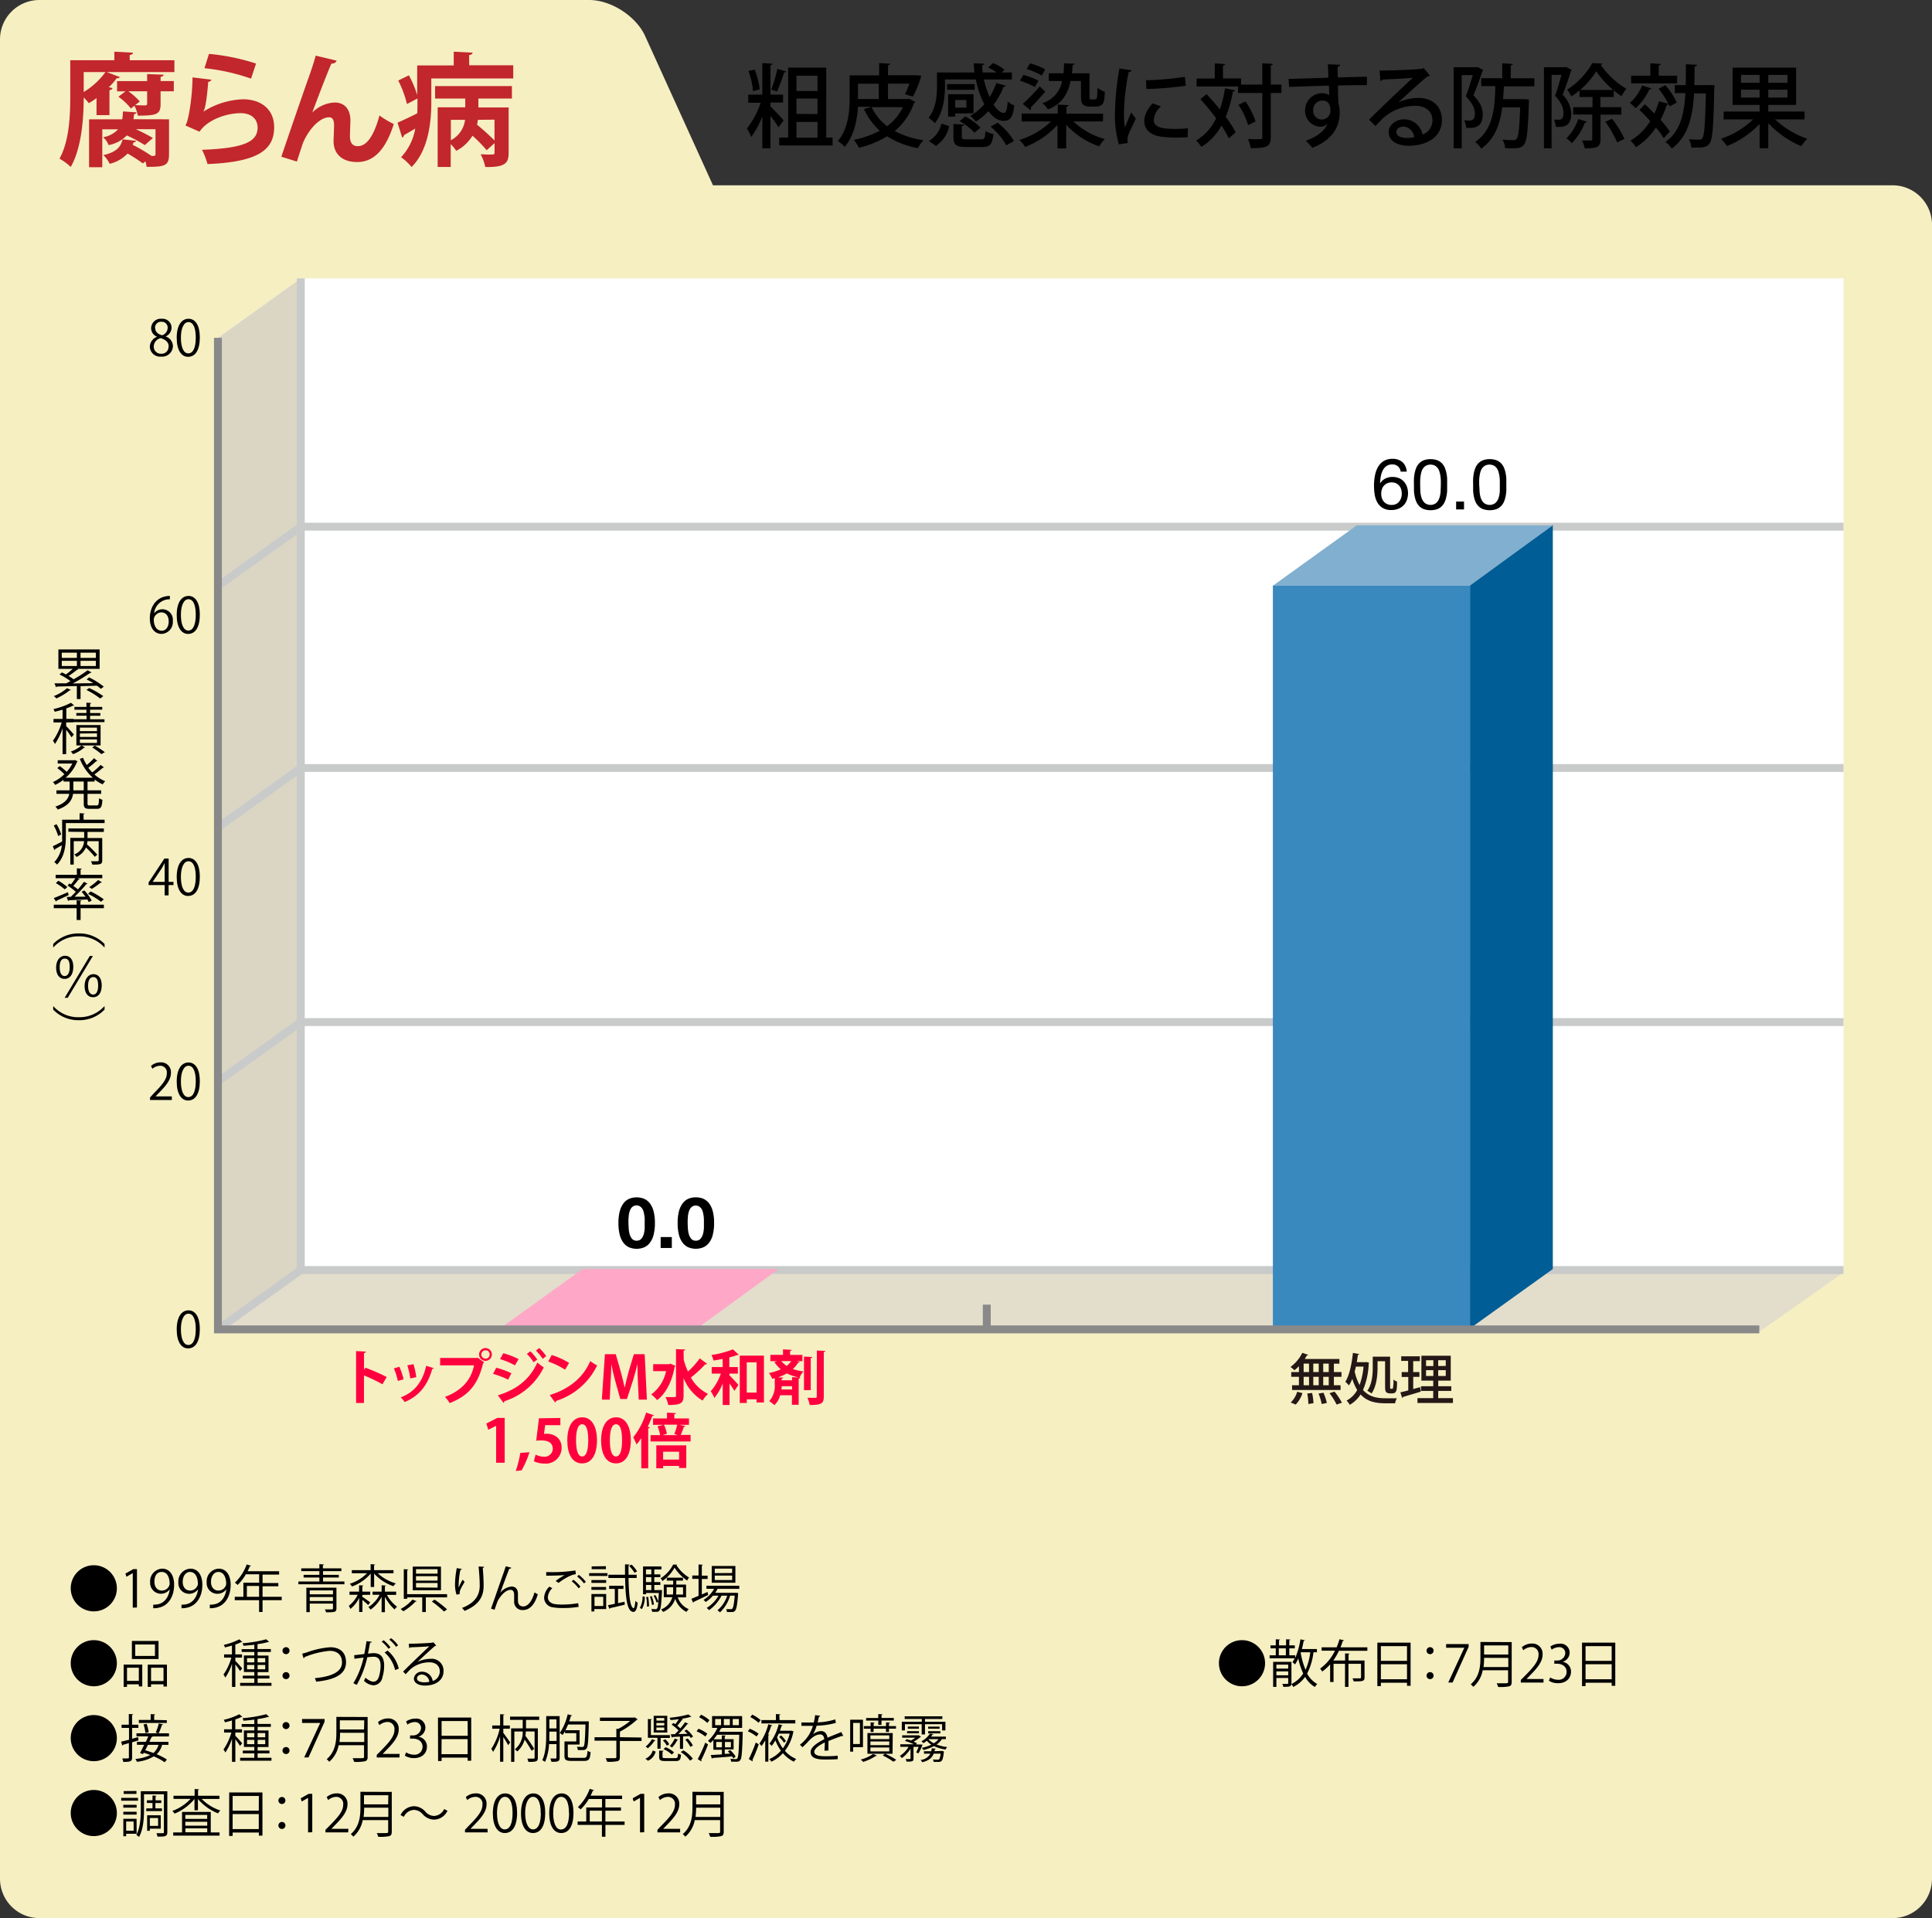 <svg xmlns="http://www.w3.org/2000/svg" viewBox="0 0 490 486.5"><rect x="0" y="0" width="490" height="486.5" fill="#333333" stroke="none"/><defs><style>.cls-1{fill:#f6efc2;}.cls-2{fill:#fff;}.cls-3{fill:#dbd6c4;}.cls-4{fill:#e3ddcb;}.cls-5,.cls-7{fill:none;stroke-miterlimit:10;stroke-width:2px;}.cls-5{stroke:#c9caca;}.cls-6{fill:#c1272d;}.cls-7{stroke:#898989;}.cls-8{fill:#ffa7c7;}.cls-9{fill:#3989bf;}.cls-10{fill:#005d95;}.cls-11{fill:#81afcf;}.cls-12{fill:#ff003e;}.cls-13{fill:#231815;}</style></defs><g id="レイヤー_2" data-name="レイヤー 2"><g id="レイヤー_1-2" data-name="レイヤー 1"><path class="cls-1" d="M180.83,47H480a10,10,0,0,1,10,10V476.5a10,10,0,0,1-10,10H10a10,10,0,0,1-10-10V10A10,10,0,0,1,10,0H149.46c5.5,0,11.86,4.1,14.14,9.1L180.83,47"/><polygon class="cls-2" points="467.56 70.61 76.29 70.61 55.27 85.68 55.27 337.18 446.2 337.18 467.56 322.12 467.56 70.61"/><polyline class="cls-3" points="76.29 322.12 76.29 70.61 55.27 85.68 55.27 337.18"/><path d="M195.41,27c.83.78,2.86,2.95,3.34,3.52l-1.29,1.77c-.44-.71-1.26-1.88-2.05-2.9v8.21h-2.07V29.51a21.46,21.46,0,0,1-2.82,5.24,12.28,12.28,0,0,0-1.08-2.18,21.71,21.71,0,0,0,3.49-6.51h-3.15V24h3.56v-8l2.6.16c0,.18-.18.3-.53.37V24h3.2v2h-3.2Zm-4-9.33a19.3,19.3,0,0,1,1.26,5l-1.7.44A18.92,18.92,0,0,0,189.83,18Zm8,.46c-.07.16-.26.25-.56.25a36.33,36.33,0,0,1-1.79,4.85c-.39-.14-1-.39-1.45-.5a36.81,36.81,0,0,0,1.54-5.25Zm10.14,16.76h1.61v2H197.62v-2h2.28V17.16h9.66Zm-2.21-15.68H202v3.86h5.34Zm0,9.72V25H202v3.88Zm-5.34,2v4h5.34v-4Z"/><path d="M230.6,25.05l1.52.8a.64.64,0,0,1-.32.33,16.25,16.25,0,0,1-4.88,7.06,22.48,22.48,0,0,0,7.29,2.32,8.85,8.85,0,0,0-1.4,2,21.35,21.35,0,0,1-7.82-3,24,24,0,0,1-7.17,2.92,7.53,7.53,0,0,0-1.29-2,24.87,24.87,0,0,0,6.6-2.32,17,17,0,0,1-4-5.5l1.86-.57h-3.38c-.23,3.38-1,7.4-3.38,10.16a7.9,7.9,0,0,0-1.74-1.47c2.71-3.18,3-7.75,3-11.09V19.12h7.48V16l2.8.16c0,.18-.18.32-.55.39v2.53h6.6l.44,0,1.4.12a24.1,24.1,0,0,1-2.14,5.29l-2-.58a26.33,26.33,0,0,0,1.11-2.69h-5.41v3.89h5.06Zm-13-3.82v3.89h5.27V21.23Zm3.47,5.94A12.88,12.88,0,0,0,225,32a12.93,12.93,0,0,0,4-4.82Z"/><path d="M239.67,20.15v1.77c0,2.76-.44,6.69-2.58,9.32a6.84,6.84,0,0,0-1.61-1.34c1.93-2.39,2.16-5.63,2.16-8V18.38h9.52c-.09-.76-.16-1.54-.2-2.32l2.69.09c0,.23-.21.35-.56.39,0,.62.07,1.22.14,1.84h3.54a11.45,11.45,0,0,0-2.16-1.24L251.88,16a10.7,10.7,0,0,1,2.89,1.7l-.73.69h2.6v1.77h-7.11A22.44,22.44,0,0,0,251,24.59a17.5,17.5,0,0,0,1.7-3.54l2.39.69a.49.49,0,0,1-.55.25A18.34,18.34,0,0,1,252,26.54c.85,1.29,1.75,2.1,2.58,2.1.6,0,.85-.83,1-2.9a5.34,5.34,0,0,0,1.66,1c-.35,3.1-1.06,3.91-2.71,3.91-1.41,0-2.72-.94-3.84-2.46a15.83,15.83,0,0,1-3.18,2.64,12.68,12.68,0,0,0-1.4-1.45,13.55,13.55,0,0,0,3.52-2.94,23.39,23.39,0,0,1-2.12-6.28ZM240.72,32a7.87,7.87,0,0,1-3.35,5l-1.77-1.26a6.8,6.8,0,0,0,3.17-4.39Zm6.49-10.66v1.44h-7V21.33Zm-4.94,7.42v.81h-1.8V23.9h6.44v4.85Zm1.65,5.89c0,.6.18.69,1.31.69h3.57c.89,0,1-.23,1.15-2.09a6.2,6.2,0,0,0,2,.76c-.28,2.66-.9,3.28-2.9,3.28h-4c-2.62,0-3.24-.59-3.24-2.62V31.44l2.69.16c0,.19-.18.33-.55.37Zm1.17-9.29h-2.82v1.93h2.82Zm-.27,4.18a15.32,15.32,0,0,1,3.86,2.83l-1.54,1.29a15.11,15.11,0,0,0-3.75-2.94Zm10.41,7.32a17,17,0,0,0-4-4.74l1.77-1a16.33,16.33,0,0,1,4.16,4.64Z"/><path d="M279.73,30.8h-7.52a19.32,19.32,0,0,0,8,4.48,9.11,9.11,0,0,0-1.45,1.84,20.64,20.64,0,0,1-8.35-5.47v6h-2.21V31.67A21.38,21.38,0,0,1,260,37.26a11,11,0,0,0-1.43-1.77,20.21,20.21,0,0,0,8-4.69h-7.45v-2h9.15V26.52l2.76.16c0,.21-.18.32-.55.37v1.79h9.29ZM259.56,19a17.92,17.92,0,0,1,3.82,1.47l-.92,1.61a19.7,19.7,0,0,0-3.79-1.61Zm5.54,4.23c-1.28,1.52-2.66,3-3.68,4.07a.54.54,0,0,1-.09.65l-1.93-1.61a52.73,52.73,0,0,0,4.32-4.42Zm-3.88-7.15a16.45,16.45,0,0,1,3.86,1.5l-.87,1.58a17.71,17.71,0,0,0-3.84-1.65Zm12.94,4.46h-2.64c-.74,3.57-2.46,5.94-5.73,7.2a7.55,7.55,0,0,0-1.42-1.59,7.09,7.09,0,0,0,5-5.61H266V18.59h3.72a22.17,22.17,0,0,0,.14-2.53l2.64.09c0,.21-.18.32-.48.39,0,.71-.07,1.4-.14,2.05h4.44v5.75c0,.66,0,.89.53.89,1.15,0,1.31,0,1.4-.71.05-.37.07-1.19.09-2.25a7,7,0,0,0,1.87,1c-.12,2.57-.17,3.77-2.49,3.77H276.3a2.64,2.64,0,0,1-1.58-.48c-.39-.37-.56-.83-.56-2.28Z"/><path d="M287,17.83c0,.25-.27.39-.73.41a55.73,55.73,0,0,0-1.2,10.21,26,26,0,0,0,.21,3.89c.37-.9,1.31-3.06,1.61-3.84l1.17,1.59c-.85,1.95-1.61,3.24-1.93,4.3a3.59,3.59,0,0,0-.18,1.08,2.88,2.88,0,0,0,.11.78l-2.28.37a25.57,25.57,0,0,1-1-8.07,72,72,0,0,1,1.13-11.18Zm14.21,17c-.8,0-1.65.07-2.5.07a30.78,30.78,0,0,1-4.16-.23c-3-.41-4.33-2-4.33-3.95,0-1.61.83-3,2.07-4.51l2.16.78a5.11,5.11,0,0,0-1.84,3.43c0,2.14,2.88,2.27,5.52,2.27a27.12,27.12,0,0,0,3.15-.16ZM290.66,20.36a78.56,78.56,0,0,0,9.86-.87l.23,2.25a81.35,81.35,0,0,1-10,.83Z"/><path d="M306,23.88c1.1,1.17,2.3,2.5,3.4,3.86a31.52,31.52,0,0,0,1.29-5.33l2.55.5c-.05.19-.23.3-.55.3a31.43,31.43,0,0,1-1.82,6.44,26.14,26.14,0,0,1,2.53,3.93l-1.75,1.5a23.79,23.79,0,0,0-1.86-3.22,14.57,14.57,0,0,1-5.08,5.4,9.75,9.75,0,0,0-1.34-1.63A12.76,12.76,0,0,0,308.44,30a57.76,57.76,0,0,0-4-4.85Zm19-2.42v2.12H322.3V34.75c0,2.44-.94,2.83-5.08,2.83a9.81,9.81,0,0,0-.71-2.32c.82,0,1.58.05,2.18.05,1.36,0,1.45,0,1.45-.56V23.58H314V21.92H303.49v-2h4.6V16.08l2.62.16c0,.19-.16.3-.53.37V19.9h4.58v1.56h5.38v-5.4l2.69.14c0,.2-.16.32-.53.39v4.87Zm-9.13,4.28a18.32,18.32,0,0,1,2.57,5.06l-1.88.94a19.42,19.42,0,0,0-2.46-5.15Z"/><path d="M326.81,20c1.45,0,8.51-.23,10.1-.3,0-.32-.09-2.78-.14-3.4l3.13.13c0,.21-.23.44-.65.51,0,.6,0,1.7.05,2.71,2.92-.09,5.91-.16,7.38-.18V21.6c-1.77,0-4.51,0-7.33.09,0,.85,0,1.68,0,2.26.05.8.07,1.4.09,2.13a8.54,8.54,0,0,1,.33,2.53c0,4.72-3.25,7.48-6.93,8.88a15.61,15.61,0,0,0-1.67-1.79c3-1.06,4.85-2.6,5.54-4.37h0a2.3,2.3,0,0,1-1.79.8A4,4,0,0,1,331,28a4.35,4.35,0,0,1,4.3-4.37,3.27,3.27,0,0,1,1.82.5c0-.09,0-.18,0-.25,0-.44-.05-1.36-.07-2.16-3.8.11-7.57.21-10.1.34Zm10.61,8c0-1.66-.7-2.48-2-2.48A2.34,2.34,0,0,0,333.05,28a2.19,2.19,0,1,0,4.37-.05Z"/><path d="M354.76,25.9a12.92,12.92,0,0,1,5-1.06c3.57,0,5.94,2.12,5.94,5.61,0,4.17-3.64,6.51-8.44,6.51-3,0-5.06-1.29-5.06-3.47,0-1.77,1.79-3.22,3.93-3.22a4.71,4.71,0,0,1,4.65,3.86,3.8,3.8,0,0,0,2.52-3.63c0-2.23-1.72-3.66-4.32-3.66a12.31,12.31,0,0,0-8,2.95c-.6.57-1.52,1.52-2.12,2.18l-1.63-1.61c1.82-1.88,8-7.77,11.11-10.64-1.22.16-5.52.36-7.73.46,0,.16-.3.32-.5.36l-.23-2.64c3,0,9.24-.23,10.83-.48l.34-.19,1.59,1.93a1.37,1.37,0,0,1-.65.26c-1.4,1.08-5.4,4.78-7.26,6.46ZM356.94,35a10.66,10.66,0,0,0,1.73-.18A2.91,2.91,0,0,0,356,32.11c-1,0-1.84.53-1.84,1.38C354.11,34.66,355.7,35,356.94,35Z"/><path d="M374.75,17l1.42.78a.59.59,0,0,1-.21.3c-.59,1.82-1.47,4.23-2.27,6.09,1.77,1.84,2.37,3.34,2.37,4.79,0,3.63-2.37,3.54-4.21,3.47a5.13,5.13,0,0,0-.51-1.91,6.75,6.75,0,0,0,1,.07c1.17,0,1.72-.25,1.72-1.82,0-1.19-.62-2.64-2.3-4.34.65-1.61,1.29-3.75,1.77-5.38h-2.8V37.61h-2.05V17.05h5.77Zm14.39,4.9h-7.72q-.07,1.62-.21,3.24h5.33l1.22.09c0,.16,0,.46,0,.69-.23,7.2-.49,9.82-1.2,10.69s-1.22,1-3.06,1c-.55,0-1.15,0-1.77-.05a4.78,4.78,0,0,0-.67-2.14c1.18.1,2.28.12,2.74.12a1,1,0,0,0,.85-.32c.46-.51.71-2.6.9-8H381c-.53,4.09-1.79,8-5.33,10.49A6.74,6.74,0,0,0,374.13,36c4.55-3,5-8.6,5.12-14.16h-3.58v-2H381V16.06l2.69.16c0,.18-.19.32-.53.39v3.24h6Z"/><path d="M397.22,17l1.4.73a.42.42,0,0,1-.21.3c-.53,1.8-1.35,4.19-2.09,6a7.16,7.16,0,0,1,2.19,4.76c0,3.54-2.28,3.45-3.91,3.38a5,5,0,0,0-.49-1.81c.46,0,.92,0,1.25,0,.66,0,1.17-.3,1.17-1.77,0-1.18-.55-2.62-2.12-4.33.6-1.6,1.2-3.7,1.61-5.28h-2.5V37.61h-1.94V17.05h5.32Zm5.29,13.87a.47.47,0,0,1-.51.2,16.16,16.16,0,0,1-3.33,5.24,11.71,11.71,0,0,0-1.38-1.24,12.59,12.59,0,0,0,3-4.89Zm8.71-1.8h-5.29v6.19c0,2-.78,2.37-4,2.37a7.12,7.12,0,0,0-.7-2c.51,0,1,0,1.38,0h.86c.27,0,.36-.09.36-.37V29.05H399V27.19h4.9V24.61H400.6V22.93a17.14,17.14,0,0,1-2.07,1.52,9,9,0,0,0-1.08-1.7A19.12,19.12,0,0,0,403.84,16l2.53.12a.46.46,0,0,1-.39.34,21.15,21.15,0,0,0,6.48,6.05,13.76,13.76,0,0,0-1.19,1.86,16.44,16.44,0,0,1-2-1.45v1.68h-3.38v2.58h5.29Zm-2.07-6.25a23.46,23.46,0,0,1-4.3-4.74,21,21,0,0,1-4.09,4.74Zm1,13.31a26.69,26.69,0,0,0-3-5.24l1.68-.78A25.28,25.28,0,0,1,412,35.21Z"/><path d="M418.86,22.43c-.07.16-.25.25-.53.23a15.35,15.35,0,0,1-3.47,4.78,14.7,14.7,0,0,0-1.49-1.33,12.17,12.17,0,0,0,3.12-4.42Zm3.5-.83A17.71,17.71,0,0,1,425.25,26l-1.79,1c-.07-.18-.14-.37-.23-.57a.59.59,0,0,1-.48.13,24.69,24.69,0,0,1-1.59,3.82,26.57,26.57,0,0,1,2.35,3c-.69.69-1.11,1.17-1.55,1.68a19.63,19.63,0,0,0-2-2.72,16.31,16.31,0,0,1-5.06,5,10.22,10.22,0,0,0-1.36-1.68,14.69,14.69,0,0,0,5-4.94c-.91-1-1.86-2-2.73-2.85l1.38-1.43c.76.71,1.59,1.52,2.39,2.37a22,22,0,0,0,1.17-3.13l2.37.64a21.76,21.76,0,0,0-2.46-3.81Zm3-2.41v1.95H413.69V19.19h4.87V16.06l2.67.16c0,.18-.16.32-.53.37v2.6Zm8.3,2.37,1.17.06c0,.19,0,.49-.05.72-.2,9.72-.43,13-1.17,14-.53.76-1.1,1.08-3,1.08-.51,0-1.09,0-1.66,0a5,5,0,0,0-.62-2.1c1.15.09,2.16.09,2.69.09a.77.77,0,0,0,.71-.36c.53-.65.74-3.52.92-11.36h-3c-.33,5.86-1.48,10.92-5.66,14A6.46,6.46,0,0,0,422.4,36c3.75-2.67,4.76-7,5.06-12.39h-2.69V21.58h2.76c.05-1.68.05-3.45.05-5.29l2.82.14c0,.23-.2.37-.62.46,0,1.58,0,3.17-.07,4.69h3.45Z"/><path d="M457.68,30.29h-7.47a22.6,22.6,0,0,0,8.16,4.9,9.72,9.72,0,0,0-1.54,1.89,24.79,24.79,0,0,1-8.35-5.84v6.37h-2.2V31.44A23.49,23.49,0,0,1,438,37.05a12.23,12.23,0,0,0-1.52-1.86,21.37,21.37,0,0,0,8.14-4.9h-7.47v-2h9.13V26.61h-6.86V17.16h16.12v9.45h-7.06v1.68h9.2ZM441.56,19v2h4.72V19Zm0,5.75h4.72v-2h-4.72ZM453.34,21V19h-4.86v2Zm0,3.75v-2h-4.86v2Z"/><polyline class="cls-4" points="76.29 322.72 467.56 322.72 446.2 337.79 55.27 337.79"/><polyline class="cls-5" points="55.27 274.31 76.29 259.24 467.56 259.24"/><polyline class="cls-5" points="55.27 209.86 76.29 194.79 467.56 194.79"/><polyline class="cls-5" points="55.27 148.65 76.29 133.59 467.56 133.59"/><polyline class="cls-5" points="76.29 70.61 76.29 322.12 467.56 322.12"/><line class="cls-5" x1="55.27" y1="337.18" x2="76.29" y2="322.12"/><path class="cls-6" d="M32.92,15.28H44.23v3H27.06l3.35,1.27a.76.76,0,0,1-.81.28,16.89,16.89,0,0,1-2,2.3l.93.21c-.06.25-.27.47-.77.53v6.33H24.48V24.87a18.35,18.35,0,0,1-1.95,1.3c-.31-.37-.81-1-1.3-1.46,0,5.12-.5,12.77-3.29,17.64a14,14,0,0,0-2.85-2.11c2.51-4.49,2.73-11.1,2.73-15.75V15.28H29V13.11l4.71.25c0,.31-.24.5-.83.62Zm-11.69,3v5.06a19,19,0,0,0,5.52-5.06ZM42.87,30.26v8.93c0,2.91-1.21,3.13-5.67,3.13-.07-.43-.19-.93-.31-1.39l-.65.52a40.83,40.83,0,0,0-3.88-2.51,9.3,9.3,0,0,1-4.53,2.61,8,8,0,0,0-1.61-2.21c3.35-.77,4.43-2.1,4.87-4l3.41.37c0,.18-.28.37-.65.43l-.19.59a42.68,42.68,0,0,1,4.78,2.82c.8,0,1,0,1-.46V32.77h-5A45.47,45.47,0,0,1,38.78,35l-2.05,1.8a40,40,0,0,0-4.56-2.45,8.61,8.61,0,0,1-4.62,2.45,5.47,5.47,0,0,0-1.39-2,6.53,6.53,0,0,0,3.78-2h-4v9.61H22.59V30.26H31a16.24,16.24,0,0,0,.19-2l3.44.24a.7.7,0,0,1-.65.47c0,.43-.09.87-.12,1.27ZM41.51,18.94c-.07.28-.25.47-.78.56v1.06h3.35v2.6H40.73v3.22c0,2.61-1,2.95-5.77,2.95a9.45,9.45,0,0,0-.86-2.51l-.9.71a14.89,14.89,0,0,0-3.17-3l1.8-1.36H29.69v-2.6h7.63V18.79Zm-7.23,7.72c1.09.07,2.23.07,2.54.07s.5-.1.5-.47v-3.1H32.55a16.89,16.89,0,0,1,2.91,2.57Z"/><path class="cls-6" d="M53.62,20.21a.85.85,0,0,1-.8.53c-.37,4.31-.72,6.79-1.27,7.6h0a20,20,0,0,1,10.07-3.16c4.53,0,7.94,2.51,7.91,7.13,0,5.92-4.49,8.8-16.9,9.3A19.85,19.85,0,0,0,51.24,38c10.32-.4,14.07-1.92,14.1-5.61,0-2.2-1.58-3.69-4.31-3.69-3.84,0-8.61,1.86-10.41,4.71L47,31.81c.65-.5,1.77-6.51,1.83-12.18ZM53,13.67a54.24,54.24,0,0,1,11.94,2.45l-1.27,3.82A51.77,51.77,0,0,0,51.86,17.3Z"/><path class="cls-6" d="M71.35,39.75c1.9-5.61,5.83-17,6.86-19.88.65-1.76,1.61-4.74,1.86-5.76l5.3,1.27c-.16.46-.56.74-1.33.77-1.28,2.92-3.72,9.37-4.84,12.4A8.55,8.55,0,0,1,84.87,26c2.58,0,4,1.77,4,4.56,0,.56-.12,3.32-.12,3.94,0,1.8.71,2.57,2,2.57,2.33,0,4.13-2.76,5.49-7.78a22.91,22.91,0,0,0,3.63,2.17c-1.89,6-4.77,9.64-9.27,9.64-3.78,0-6-2-6-5.33,0-.56.13-3.32.13-3.94,0-1.42-.4-2.08-1.24-2.08-2.92,0-5.89,4.28-6.79,6.92-.4,1.24-.93,2.79-1.4,4.31Z"/><path class="cls-6" d="M119,16.56h11.17V19.9H109.39v6c0,5-.71,12.18-5,16.46a13.59,13.59,0,0,0-2.67-2.48,14.18,14.18,0,0,0,3.6-7.28c-1.09.65-2.08,1.24-2.85,1.67a.75.75,0,0,1-.47.62l-1.18-3.78c1.31-.56,3.1-1.4,5-2.36.06-1,.06-1.73.06-3.78l-2.67,1.42A25.87,25.87,0,0,0,101,20.43l2.7-1.33a26.06,26.06,0,0,1,2.11,5v-7.5h9.27V13.11l4.77.25c0,.31-.28.5-.87.62ZM110.35,25V21.83h19.48V25h-8.5v2.26H129v11.5c0,2.61-.84,3.69-5.92,3.6a11.57,11.57,0,0,0-1.18-3.22c.71,0,1.52.06,2.11.06,1.27,0,1.42,0,1.42-.5V36.31l-2,1.79a35.45,35.45,0,0,0-3.6-3.68,10.42,10.42,0,0,1-4.12,3.84,10.45,10.45,0,0,0-1.4-1.71v5.8H111V27.22h7V25Zm4,5.39v5.18a6.75,6.75,0,0,0,3.6-5.18Zm6.86,0c-.07.41-.13.84-.22,1.24a58.56,58.56,0,0,1,4.43,4V30.35Z"/><path d="M23.79,397a5.85,5.85,0,1,1-5.85,5.85A5.84,5.84,0,0,1,23.79,397Z"/><path d="M33.67,407.76V399h0l-1.6.92-.26-.81,2-1.13h.93v9.74Z"/><path d="M43,403.16a2.75,2.75,0,0,1-4.92-1.87,3.19,3.19,0,0,1,3.08-3.42c1.82,0,3,1.58,3,4.07,0,3.23-1.64,5.48-4.14,5.87a5.12,5.12,0,0,1-1.16.09V407a5.63,5.63,0,0,0,1-.07c1.63-.23,2.87-1.56,3.19-3.78Zm-3.83-1.94c0,1.32.74,2.2,1.86,2.2a2,2,0,0,0,2-1.59c0-1.87-.69-3.13-2-3.13S39.16,399.77,39.16,401.22Z"/><path d="M50.17,403.16a2.74,2.74,0,0,1-2.24,1.08,2.71,2.71,0,0,1-2.69-2.95,3.19,3.19,0,0,1,3.08-3.42c1.82,0,3,1.58,3,4.07,0,3.23-1.64,5.48-4.13,5.87a5.16,5.16,0,0,1-1.16.09V407a5.52,5.52,0,0,0,1-.07c1.64-.23,2.87-1.56,3.2-3.78Zm-3.83-1.94c0,1.32.74,2.2,1.85,2.2a2,2,0,0,0,2-1.59c0-1.87-.69-3.13-2-3.13C47.1,398.7,46.34,399.77,46.34,401.22Z"/><path d="M57.35,403.16a2.75,2.75,0,0,1-2.24,1.08,2.71,2.71,0,0,1-2.69-2.95,3.19,3.19,0,0,1,3.08-3.42c1.82,0,3,1.58,3,4.07,0,3.23-1.64,5.48-4.14,5.87a5.08,5.08,0,0,1-1.15.09V407a5.58,5.58,0,0,0,1-.07c1.64-.23,2.87-1.56,3.2-3.78Zm-3.84-1.94c0,1.32.74,2.2,1.86,2.2a2,2,0,0,0,2-1.59c0-1.87-.69-3.13-2-3.13C54.28,398.7,53.51,399.77,53.51,401.22Z"/><path d="M71.45,405v.86H66.59v3h-.88v-3H59.54V405h2.19v-3.57h4v-2.14H62.35A12.08,12.08,0,0,1,60.27,402a5,5,0,0,0-.7-.57,12,12,0,0,0,3-4.64l1.1.35a.24.24,0,0,1-.3.11,13.1,13.1,0,0,1-.58,1.27h8v.85H66.59v2.14h4v.83h-4V405Zm-8.84,0h3.1v-2.74h-3.1Z"/><path d="M81.93,401.12h5.42v.71H75.68v-.71H81v-1H77v-.69h4v-.94h-4.6v-.7H81v-1.07l1.15.08c0,.09-.09.16-.26.18v.81h4.69v.7H81.93v.94h4v.69h-4Zm3.4,1.57v5.24c0,1-.48,1-2.63,1a4.5,4.5,0,0,0-.3-.73l1.26,0c.71,0,.79,0,.79-.26v-1.21H78.56v2.17H77.7v-6.2Zm-.88.69H78.56v1h5.89Zm-5.89,2.69h5.89v-1H78.56Z"/><path d="M91.9,404.52V405c.52.34,1.68,1.18,2,1.42l-.52.67c-.28-.28-.93-.85-1.46-1.3v3.06h-.83v-3.56a8.12,8.12,0,0,1-2.21,2.79,4.21,4.21,0,0,0-.42-.78,7.73,7.73,0,0,0,2.26-2.81H88.64v-.79h2.43v-1.62l1.08.07c0,.08-.08.15-.25.17v1.38h2v.79Zm2.12-2v-3.41a11.27,11.27,0,0,1-4.75,3.28,3.39,3.39,0,0,0-.56-.69,10.43,10.43,0,0,0,4.37-2.67H89.23v-.79H94v-1.51l1.13.08c0,.09-.09.16-.26.18v1.25H99.8v.79h-4a11.16,11.16,0,0,0,4.58,2.57,3.71,3.71,0,0,0-.59.71,11.38,11.38,0,0,1-4.9-3.2v3.41Zm6.45,2H98.13a9.14,9.14,0,0,0,2.57,3,4.55,4.55,0,0,0-.62.69A11,11,0,0,1,97.62,405v3.91h-.83V405a9.17,9.17,0,0,1-2.8,3.26,3.78,3.78,0,0,0-.56-.65,8,8,0,0,0,2.84-3.12H94.49v-.79h2.3v-1.62l1.09.07c0,.08-.09.15-.26.17v1.38h2.85Z"/><path d="M105.67,406.11a.26.26,0,0,1-.28.1,14.76,14.76,0,0,1-3.09,2.47,6.24,6.24,0,0,0-.69-.58,10.67,10.67,0,0,0,3-2.39Zm-2.42-1.77h10.14v.8H108v3.73h-.91v-3.73h-3.81v.37h-.87V398l1.13.07c0,.09-.08.16-.26.17Zm8.59-7v6h-7.16v-6Zm-.86,1.79V398h-5.47v1.13Zm0,1.77v-1.13h-5.47v1.13Zm0,1.78V401.5h-5.47v1.14Zm1.64,6.06a28,28,0,0,0-3.1-2.55l.71-.47a28,28,0,0,1,3.15,2.47Z"/><path d="M115.78,404.46a8.87,8.87,0,0,1-.38-2.44,22.51,22.51,0,0,1,.45-4.29l1.3.22c-.06.16-.21.2-.38.22a19,19,0,0,0-.44,3.78,4.47,4.47,0,0,0,0,.7c.26-.63.74-1.52,1-2a5.72,5.72,0,0,0,.51.57c-1,1.73-1.25,2.22-1.25,2.77a1.22,1.22,0,0,0,0,.32Zm7-7.07c0,.15-.12.22-.34.28.09,1.13.22,3,.22,4.51,0,2.51-.92,4.78-4.83,6.4a7.59,7.59,0,0,0-.65-.75c3.55-1.36,4.49-3.5,4.49-5.63,0-1.6-.15-3.49-.29-4.88Z"/><path d="M124.53,408c1-2.76,2.56-7.36,3.07-8.74.25-.7.58-1.69.67-2l1.41.37c-.07.18-.25.25-.51.25-.71,1.78-1.82,4.82-2.3,6.12h0a4.15,4.15,0,0,1,2.85-1.6c1.13,0,1.68.77,1.64,2l0,1.54c0,1,.51,1.51,1.35,1.51,1.17,0,2.25-1.34,2.85-3.57a6.46,6.46,0,0,0,.84.48c-.71,2.48-2,4-3.73,4a2.07,2.07,0,0,1-2.27-2.16c0-.24,0-1.44,0-1.71,0-.82-.34-1.25-.91-1.25-1.5,0-3,2.17-3.33,3-.18.46-.47,1.29-.72,2.05Z"/><path d="M146.76,407.55a23.88,23.88,0,0,1-4,.3,13.94,13.94,0,0,1-2.51-.17A2.51,2.51,0,0,1,138,405.2a4.15,4.15,0,0,1,1.33-2.77l.75.39a3.51,3.51,0,0,0-1.14,2.3c0,.77.5,1.45,1.62,1.71a11.87,11.87,0,0,0,2.08.14,23,23,0,0,0,4-.35ZM140.92,401a15.65,15.65,0,0,1,2.3-1.51h0c-1,.12-3.25.16-4.69.16,0-.25,0-.68,0-.91h.7a38.66,38.66,0,0,0,6.71-.42l.1.95a4.72,4.72,0,0,0-1.36.39,13.87,13.87,0,0,0-3,1.82Zm5.83,1.85a9.11,9.11,0,0,0-1.74-1.77l.42-.4a9.61,9.61,0,0,1,1.79,1.75Zm1.36-1.24a9,9,0,0,0-1.74-1.75l.43-.42a9.33,9.33,0,0,1,1.78,1.77Z"/><path d="M149.42,399.71V399h4.65v.72Zm4.32,4.58v3.82h-3v.61H150v-4.43Zm0-3.54v.72H150v-.72ZM150,403.24v-.72h3.72v.72Zm3.67-6V398h-3.61v-.71ZM153,405h-2.22v2.34H153Zm3.75,1.61,1.65-.35.06.74c-1.37.33-2.82.68-3.73.87a.21.21,0,0,1-.17.19l-.37-.93c.49-.09,1.09-.2,1.74-.35V403h-1.43v-.79h3.63V403h-1.38Zm4.72-6.38h-2.06c.08,4.1.35,7.48,1.3,7.67h0c.18,0,.35-.83.44-1.86a2.66,2.66,0,0,0,.58.47c-.15,1.59-.53,2.33-1.09,2.33a.66.66,0,0,1-.27-.06c-1.44-.39-1.73-4.1-1.83-8.55h-4.24v-.82h4.22l0-2.64,1.16.05c0,.11-.09.17-.27.2,0,.81,0,1.61,0,2.39h2.07Zm-1.29-3.39a8.6,8.6,0,0,1,1.4,1.7l-.65.39a8.79,8.79,0,0,0-1.37-1.76Z"/><path d="M163.53,405a6.37,6.37,0,0,1-.72,3.12l-.52-.3a5.94,5.94,0,0,0,.68-2.94Zm3.93-1.71.43,0a1.27,1.27,0,0,0,0,.28c-.16,3.35-.3,4.51-.63,4.9s-.41.34-1.14.34a6.19,6.19,0,0,1-.73,0,2.13,2.13,0,0,0-.19-.71l1.06.05c.51,0,.59-.52.71-1.87l-.45.18a7.49,7.49,0,0,0-.75-1.74l.44-.16a9.15,9.15,0,0,1,.76,1.65h0c0-.56.09-1.27.13-2.18h-3.25v.33h-.76v-7.05h4.67v.75h-1.82v1.25h1.54v.71h-1.54v1.26h1.54V402h-1.54v1.3h1.54Zm-2.27-5.23h-1.36v1.25h1.36Zm0,3.22v-1.26h-1.36v1.26Zm-1.36.72v1.3h1.36V402Zm.26,5.5a12.37,12.37,0,0,0-.2-2.43l.5-.06a14.19,14.19,0,0,1,.22,2.41Zm1.21-2.67a9.85,9.85,0,0,1,.56,2.12l-.5.12a10,10,0,0,0-.52-2.13Zm6.43-8a.18.18,0,0,1-.17.16,9.83,9.83,0,0,0,3.2,3.12,4.77,4.77,0,0,0-.49.77,11.21,11.21,0,0,1-3.19-3.28A9.84,9.84,0,0,1,168,401a3.36,3.36,0,0,0-.44-.69,9,9,0,0,0,3.16-3.47Zm2.28,8.31h-2.12a5,5,0,0,0,2.79,3,3.54,3.54,0,0,0-.58.7,5.74,5.74,0,0,1-2.85-3.34,5.29,5.29,0,0,1-3.07,3.34,2.83,2.83,0,0,0-.54-.62,4.76,4.76,0,0,0,2.88-3.11h-2.17V401.9h2.38v-1h-1.62v-.74h4.11v.74h-1.69v1H174Zm-4.92-.71h1.58a9.9,9.9,0,0,0,.06-1.21v-.63h-1.64Zm4.15-1.84h-1.71v.64a11.9,11.9,0,0,1-.06,1.2h1.77Z"/><path d="M178,404.42l1.43-.65a6.63,6.63,0,0,1,.18.77c-1.33.65-2.77,1.34-3.68,1.75a.24.24,0,0,1-.14.22l-.43-1c.5-.2,1.12-.46,1.81-.76v-4.3h-1.59v-.84h1.59V396.8l1.08.08c0,.09-.08.14-.25.17v2.59h1.47v.84H178Zm9.51-1.43H182a9.33,9.33,0,0,1-.6,1h5.32l.48.07,0,.26c-.22,2.82-.43,3.85-.78,4.23s-.64.32-1.32.32l-.74,0a1.68,1.68,0,0,0-.19-.73c.51,0,1,0,1.16,0a.45.45,0,0,0,.4-.13c.23-.25.43-1.12.61-3.3h-1.17a9.47,9.47,0,0,1-2.56,4.24,3.05,3.05,0,0,0-.66-.51,8,8,0,0,0,2.49-3.73H183a10.07,10.07,0,0,1-3.17,3.68,2.93,2.93,0,0,0-.6-.56,8.61,8.61,0,0,0,3-3.12h-1.4a8.38,8.38,0,0,1-1.84,1.61,5.64,5.64,0,0,0-.56-.52,7.66,7.66,0,0,0,2.68-2.82h-1.94v-.77h8.33Zm-1-5.8v4.24h-6v-4.24Zm-.82,1.78v-1.11h-4.41V399Zm0,1.78v-1.13h-4.41v1.13Z"/><path d="M23.79,416a5.85,5.85,0,1,1-5.85,5.85A5.84,5.84,0,0,1,23.79,416Z"/><path d="M31.36,427.85V422.2h4.72v5.54h-.87v-.54h-3v.65ZM35.21,423h-3v3.32h3Zm5-6.8v4.58H33.45v-4.58ZM39.3,420v-2.9h-5V420Zm-1.83,2.21h4.87v5.55h-.87v-.56H38.31v.65h-.84Zm.84,4.16h3.16V423H38.31Z"/><path d="M59.69,421.26c.39.37,1.48,1.58,1.73,1.9l-.54.68a15.66,15.66,0,0,0-1.19-1.69v5.72h-.85V422a14.55,14.55,0,0,1-1.69,3.51,3.68,3.68,0,0,0-.47-.78,14.2,14.2,0,0,0,2-4.3H56.83v-.82h2v-2.24c-.6.18-1.21.34-1.79.47a2.15,2.15,0,0,0-.29-.64,16,16,0,0,0,3.94-1.41l.77.65a.41.41,0,0,1-.26.05,9.74,9.74,0,0,1-1.52.62v2.5h1.7v.82h-1.7Zm5.65,5.58h3.51v.74H60.9v-.74h3.6v-1.13H61.58V425H64.5v-.92H61.86v-4.19H64.5V419H61.29v-.72H64.5v-1.12c-.93.11-1.88.21-2.76.27a2.63,2.63,0,0,0-.22-.65,32,32,0,0,0,6-1l.73.65a.17.17,0,0,1-.14.05H68a18.53,18.53,0,0,1-2.69.53v1.24h3.38V419H65.34v.91H68.1v4.19H65.34V425h3v.72h-3Zm-2.69-6.28v1.08H64.5v-1.08Zm0,2.83H64.5v-1.1H62.65Zm4.62-2.83H65.34v1.08h1.93Zm0,2.83v-1.1H65.34v1.1Z"/><path d="M73.43,418.66a.89.89,0,1,1-.89-.88A.88.88,0,0,1,73.43,418.66Zm0,6.32a.89.89,0,1,1-.89-.87A.88.88,0,0,1,73.43,425Z"/><path d="M76.64,419.43c.3-.07.73-.18,1.34-.38a21.36,21.36,0,0,1,5.78-1.25c2.19,0,4,1.08,4,3.81,0,3.23-3.19,4.48-7.58,4.92a4.34,4.34,0,0,0-.34-.89c4-.37,6.9-1.47,6.9-4,0-2.05-1.4-2.93-3.12-2.93a21.9,21.9,0,0,0-6.38,1.59.36.36,0,0,1-.24.3Z"/><path d="M94.29,416.41c0,.16-.18.22-.43.24-.14.73-.37,2-.53,2.77a14.41,14.41,0,0,1,1.44-.12c2,0,2.66,1.29,2.66,3.24a10.15,10.15,0,0,1-.45,2.91,2.37,2.37,0,0,1-2.31,2,3.83,3.83,0,0,1-2.35-1.13,5.71,5.71,0,0,0,.35-.79c1,.8,1.58,1,2,1,.74,0,1.18-.47,1.44-1.3a10,10,0,0,0,.42-2.67c0-1.48-.5-2.37-1.8-2.35a14.31,14.31,0,0,0-1.58.13,25,25,0,0,1-2.67,7l-.86-.42a21.22,21.22,0,0,0,2.59-6.5c-.66.08-1.61.2-2.31.31l-.08-.91,2.57-.3c.2-.94.4-2.11.56-3.26Zm3-.4a9.27,9.27,0,0,1,1.74,1.82l-.51.36a8.54,8.54,0,0,0-1.71-1.8Zm2.91,7.57a8.22,8.22,0,0,0-2.65-4.44l.75-.5a8.6,8.6,0,0,1,2.84,4.59Zm-1-8.08a8.56,8.56,0,0,1,1.76,1.81l-.51.38a8.43,8.43,0,0,0-1.72-1.82Z"/><path d="M105.9,421.5a7.78,7.78,0,0,1,3.23-.76,3,3,0,0,1,3.36,3.12c0,2.36-2.06,3.66-4.68,3.66-1.69,0-2.84-.68-2.84-1.82A2,2,0,0,1,107.1,424a2.74,2.74,0,0,1,2.65,2.36,2.55,2.55,0,0,0,1.79-2.43c0-1.41-1-2.31-2.67-2.31a7.35,7.35,0,0,0-4.72,1.71c-.39.36-.9.91-1.25,1.31l-.66-.66c1.17-1.22,4.88-4.77,6.65-6.42-.75.1-3.35.2-4.83.26a.44.44,0,0,1-.28.19l-.1-1.1c1.75,0,5.11-.15,6.06-.29l.19-.09.69.84a.52.52,0,0,1-.31.12c-.92.75-3.39,3.07-4.41,4Zm1.8,5.2a6.27,6.27,0,0,0,1.18-.13,2,2,0,0,0-1.85-1.85c-.67,0-1.27.36-1.27,1C105.76,426.48,106.84,426.7,107.7,426.7Z"/><path d="M315,416a5.85,5.85,0,1,1-5.85,5.85A5.84,5.84,0,0,1,315,416Z"/><path d="M334,419.07h-.87a16.19,16.19,0,0,1-1.61,5.42,6.54,6.54,0,0,0,2.57,2.64,4.2,4.2,0,0,0-.62.75,7.07,7.07,0,0,1-2.47-2.56,8.24,8.24,0,0,1-3,2.56,3.24,3.24,0,0,0-.48-.74,7.27,7.27,0,0,0,3-2.69,17.56,17.56,0,0,1-1.25-3.81,9,9,0,0,1-.82,1.52,4.53,4.53,0,0,0-.66-.56,6.26,6.26,0,0,0,.57-1H322v-.75h1.57v-1.77h-1.35v-.76h1.35v-1.54l1.07.06c0,.09-.09.16-.25.18v1.3h1.79v-1.54l1.08.06c0,.09-.07.16-.26.18v1.3h1.39v.76H327v1.77h1.5v.67a19.37,19.37,0,0,0,1.32-4.73l1.11.23c0,.09-.1.15-.29.16-.13.69-.27,1.39-.45,2.07H334Zm-6.46,2.44v5.41c0,.88-.42.92-2.06.92a3,3,0,0,0-.26-.74h.81c.62,0,.69,0,.69-.21v-1.3h-3v2.27h-.82v-6.36Zm-.82.7h-3v1h3Zm-3,2.71h3v-1h-3Zm.61-6.84v1.77h1.79v-1.77Zm5.56,1,0,.14a18.85,18.85,0,0,0,1.23,4.3,15.49,15.49,0,0,0,1.2-4.44Z"/><path d="M346.79,418.69h-7.2a15.39,15.39,0,0,1-1.44,2.48h3v-1.82l1.13.07c0,.09-.08.15-.26.18v1.57h4.06v4.29c0,1-.52,1-2.76,1a3.39,3.39,0,0,0-.3-.78h1.89c.22,0,.28-.07.28-.26V422H342v5.86h-.87V422h-2.91v4.61h-.87v-4.47a11.1,11.1,0,0,1-2,1.82,5.37,5.37,0,0,0-.54-.74,11.82,11.82,0,0,0,3.76-4.55h-3.38v-.85H339a16.91,16.91,0,0,0,.73-2.06l1.14.29c-.05.1-.14.15-.31.15-.17.53-.36,1.08-.58,1.62h6.82Z"/><path d="M349.33,416.63h8.43v10.95h-.91v-.78h-6.63v.86h-.89Zm7.52.89h-6.63v3.73h6.63Zm-6.63,8.4h6.63v-3.81h-6.63Z"/><path d="M363.59,418.66a.89.89,0,1,1-.89-.88A.88.88,0,0,1,363.59,418.66Zm0,6.32a.89.89,0,1,1-.89-.87A.88.88,0,0,1,363.59,425Z"/><path d="M366.77,417h5.71v.69l-4.07,9.05h-1.1l4.07-8.81v0h-4.61Z"/><path d="M383.4,416.49v10.09c0,.68-.18,1-.66,1.13a10.83,10.83,0,0,1-2.77.16,5.52,5.52,0,0,0-.38-.93c.62,0,1.22,0,1.69,0,1.13,0,1.21,0,1.21-.4v-2.9h-6.44a7.33,7.33,0,0,1-2.39,4.21,3.08,3.08,0,0,0-.65-.65c2.24-1.9,2.46-4.59,2.46-6.74v-4Zm-7,4a16.93,16.93,0,0,1-.14,2.34h6.28V420.5Zm6.14-3.15h-6.14v2.31h6.14Z"/><path d="M391.47,426.76h-5.76v-.66l1-1c2.32-2.34,3.49-3.76,3.49-5.35a1.76,1.76,0,0,0-1.86-2,3.24,3.24,0,0,0-2,.81l-.37-.76a3.84,3.84,0,0,1,2.53-.94,2.59,2.59,0,0,1,2.74,2.76c0,1.84-1.29,3.4-3.3,5.43l-.77.8v0h4.3Z"/><path d="M396.32,421.5a2.48,2.48,0,0,1,2.12,2.52c0,1.55-1.12,2.9-3.3,2.9a4.21,4.21,0,0,1-2.3-.63l.32-.83a3.81,3.81,0,0,0,2,.59,2,2,0,0,0,2.17-2c0-1.43-1.21-2.08-2.48-2.08h-.64v-.81h.64a2,2,0,0,0,2.14-1.81,1.5,1.5,0,0,0-1.67-1.57,3.15,3.15,0,0,0-1.78.64l-.33-.8a4.12,4.12,0,0,1,2.32-.72,2.29,2.29,0,0,1,2.57,2.3,2.47,2.47,0,0,1-1.77,2.3Z"/><path d="M401.24,416.63h8.43v10.95h-.91v-.78h-6.63v.86h-.89Zm7.52.89h-6.63v3.73h6.63Zm-6.63,8.4h6.63v-3.81h-6.63Z"/><path d="M23.79,435a5.85,5.85,0,1,1-5.85,5.85A5.84,5.84,0,0,1,23.79,435Z"/><path d="M35.13,441.42l-1.63.49v3.88c0,1-.5,1.09-2.24,1.09A3,3,0,0,0,31,446c.29,0,.55,0,.78,0,.91,0,.91,0,.91-.28v-3.61l-1.49.43c0,.12-.08.17-.17.21l-.31-1,2-.49v-3H30.83v-.81h1.84v-2.72l1.09.06c0,.11-.07.16-.26.19v2.47h1.59v.81H33.5v2.75l1.54-.42Zm7.72-1H38.73c0,.09-.12.13-.27.12-.17.37-.37.82-.59,1.26h4.85v.76H41.11a5,5,0,0,1-1.37,2.38,15,15,0,0,1,2.59,1.34l-.57.69A14.59,14.59,0,0,0,39,445.48a10.25,10.25,0,0,1-4.29,1.37,2.88,2.88,0,0,0-.37-.72,10.42,10.42,0,0,0,3.77-1c-.56-.22-1.12-.4-1.66-.57l-.18.34-.76-.26c.31-.56.68-1.32,1.05-2.1H34.73v-.76H37c.22-.48.43-.95.61-1.38h-3v-.77h8.25Zm-.54-4.12V437h-7.1v-.77h3v-1.47l1.13.06c0,.09-.07.16-.24.19v1.22Zm-5.13.92a9.13,9.13,0,0,1,.52,2.15l-.82.19a8.92,8.92,0,0,0-.48-2.17Zm.33,5.34c-.22.47-.46.94-.68,1.37.67.19,1.38.43,2.08.69a4.4,4.4,0,0,0,1.3-2.06Zm3.83-5.2c0,.1-.11.13-.27.15a18.09,18.09,0,0,1-.84,2.13l-.73-.2a16.51,16.51,0,0,0,.78-2.31Z"/><path d="M59.69,440.26c.39.37,1.48,1.58,1.73,1.9l-.54.68a15.66,15.66,0,0,0-1.19-1.69v5.72h-.85V441a14.55,14.55,0,0,1-1.69,3.51,3.68,3.68,0,0,0-.47-.78,14.2,14.2,0,0,0,2-4.3H56.83v-.82h2v-2.24c-.6.18-1.21.34-1.79.47a2.15,2.15,0,0,0-.29-.64,16,16,0,0,0,3.94-1.41l.77.65a.41.41,0,0,1-.26.05,9.74,9.74,0,0,1-1.52.62v2.5h1.7v.82h-1.7Zm5.65,5.58h3.51v.74H60.9v-.74h3.6v-1.13H61.58V444H64.5v-.92H61.86v-4.19H64.5V438H61.29v-.72H64.5v-1.12c-.93.11-1.88.21-2.76.27a2.63,2.63,0,0,0-.22-.65,32,32,0,0,0,6-1l.73.65a.17.17,0,0,1-.14.05H68a18.53,18.53,0,0,1-2.69.53v1.24h3.38V438H65.34v.91H68.1v4.19H65.34V444h3v.72h-3Zm-2.69-6.28v1.08H64.5v-1.08Zm0,2.83H64.5v-1.1H62.65Zm4.62-2.83H65.34v1.08h1.93Zm0,2.83v-1.1H65.34v1.1Z"/><path d="M73.43,437.66a.89.89,0,1,1-.89-.88A.88.88,0,0,1,73.43,437.66Zm0,6.32a.89.89,0,1,1-.89-.87A.88.88,0,0,1,73.43,444Z"/><path d="M76.61,436h5.71v.69l-4.07,9.05h-1.1L81.21,437v0h-4.6Z"/><path d="M93.24,435.49v10.09c0,.68-.18,1-.66,1.13a10.83,10.83,0,0,1-2.77.16,5.52,5.52,0,0,0-.38-.93c.62,0,1.22,0,1.69,0,1.13,0,1.21,0,1.21-.4v-2.9H85.89a7.33,7.33,0,0,1-2.39,4.21,3.08,3.08,0,0,0-.65-.65c2.24-1.9,2.46-4.59,2.46-6.74v-4Zm-7,4a16.93,16.93,0,0,1-.14,2.34h6.28V439.5Zm6.14-3.15H86.19v2.31h6.14Z"/><path d="M101.31,445.76H95.55v-.66l1-1c2.32-2.34,3.49-3.76,3.49-5.35a1.76,1.76,0,0,0-1.86-2,3.24,3.24,0,0,0-1.95.81l-.37-.76a3.84,3.84,0,0,1,2.53-.94,2.59,2.59,0,0,1,2.74,2.76c0,1.84-1.29,3.4-3.3,5.43l-.77.8v0h4.3Z"/><path d="M106.16,440.5a2.48,2.48,0,0,1,2.12,2.52c0,1.55-1.12,2.9-3.3,2.9a4.21,4.21,0,0,1-2.3-.63l.32-.83a3.81,3.81,0,0,0,2,.59,2,2,0,0,0,2.17-2c0-1.43-1.21-2.08-2.48-2.08H104v-.81h.64a2,2,0,0,0,2.14-1.81,1.5,1.5,0,0,0-1.67-1.57,3.15,3.15,0,0,0-1.78.64l-.33-.8a4.12,4.12,0,0,1,2.32-.72,2.29,2.29,0,0,1,2.57,2.3,2.47,2.47,0,0,1-1.77,2.3Z"/><path d="M111.08,435.63h8.43v10.95h-.91v-.78H112v.86h-.89Zm7.52.89H112v3.73h6.63Zm-6.63,8.4h6.63v-3.81H112Z"/><path d="M127.65,438.46v1.06c.4.5,1.5,2.06,1.74,2.43l-.5.69c-.22-.45-.8-1.38-1.24-2.08v6.28h-.82V440.4a14.09,14.09,0,0,1-1.77,3.94,3.67,3.67,0,0,0-.46-.76,15.48,15.48,0,0,0,2.13-5.12h-1.89v-.82h2v-2.86l1.08.07c0,.08-.09.15-.26.17v2.62h1.65v.82Zm9.11-2.23h-3.35v2.15h3v7.45c0,1-.48,1.05-2.4,1.05a4.15,4.15,0,0,0-.26-.83l1,0c.84,0,.84,0,.84-.26v-6.63h-2.25a5.57,5.57,0,0,1-.08,1.12,39.79,39.79,0,0,1,2.24,3.3l-.68.46a32.8,32.8,0,0,0-1.76-2.81,6.34,6.34,0,0,1-1.86,3,3.33,3.33,0,0,0-.63-.53,5.51,5.51,0,0,0,2-4.53h-2.12v7.7h-.82v-8.5h2.94v-2.15h-3.21v-.82h7.39Z"/><path d="M141.94,435.27v10.52c0,1-.43,1.09-2.09,1.06a3.64,3.64,0,0,0-.27-.83h.82c.65,0,.73,0,.73-.24v-3.41h-1.88a13.41,13.41,0,0,1-1,4.51,2.69,2.69,0,0,0-.72-.41c.9-1.88,1-4.53,1-6.46v-4.75ZM139.33,440c0,.48,0,1,0,1.56h1.83V439.2h-1.8Zm1.8-3.91h-1.8v2.3h1.8Zm2.88,9.23c0,.44.16.53,1,.53h3c.75,0,.88-.24,1-1.78a3.15,3.15,0,0,0,.78.33c-.13,1.79-.41,2.23-1.67,2.23H145c-1.43,0-1.84-.24-1.84-1.31v-3.63h3v-2.1h-2.86v-.52a7.53,7.53,0,0,1-.63,1,5.67,5.67,0,0,0-.69-.53,14.14,14.14,0,0,0,2-4.74l1.09.29c0,.1-.13.15-.29.15-.11.44-.26.89-.41,1.35h4.49l.47,0a2.63,2.63,0,0,0,0,.3c-.1,4.58-.2,6.08-.55,6.55s-.65.43-1.3.43l-.93,0a2.17,2.17,0,0,0-.25-.82c.59,0,1.12.05,1.33.05s.31,0,.41-.17c.24-.31.35-1.69.44-5.53h-4.4c-.21.5-.43,1-.67,1.44H147v3.64h-3Z"/><path d="M162.71,440.7v.88h-5.5v4.12c0,.62-.17.88-.63,1a11.52,11.52,0,0,1-2.6.15,4.4,4.4,0,0,0-.38-.91c.69,0,1.34,0,1.79,0,.82,0,.93,0,.93-.34v-4.1h-5.53v-.88h5.53v-2.13l.5,0a16.08,16.08,0,0,0,3-2h-7.66v-.85h8.64l.15-.07.78.52a.47.47,0,0,1-.22.12,20.87,20.87,0,0,1-4.28,3v1.4Z"/><path d="M166.29,444.27a3.46,3.46,0,0,1-1.94,2.31l-.66-.51a3.19,3.19,0,0,0,1.86-2.08Zm-.06-2.84c0,.08-.11.12-.25.11a8.22,8.22,0,0,1-1.68,1.89,3.48,3.48,0,0,0-.55-.45,6.36,6.36,0,0,0,1.6-1.86Zm1.31,2.11h-.8v-2.78h-2.42V436l1,.06c0,.09-.08.15-.24.17v3.86h4.82v.71h-2.34Zm1.69-8.35v4.24h-3.44v-4.24Zm-.75,1.22v-.66h-2v.66Zm0,1.21V437h-2v.66Zm0,1.25v-.7h-2v.7Zm-.45,6.7c0,.3.12.35.8.35h2.45c.55,0,.64-.13.69-1.16a2.6,2.6,0,0,0,.75.29c-.09,1.31-.36,1.61-1.35,1.61h-2.59c-1.28,0-1.61-.21-1.61-1.09V444l1.12.07c0,.09-.09.16-.26.18Zm.71-4.42a4.41,4.41,0,0,1,1,1.27l-.62.34a4.39,4.39,0,0,0-1-1.3Zm.09,2a7.46,7.46,0,0,1,2.12,1.32l-.57.55a7.51,7.51,0,0,0-2.09-1.38Zm2.36-3.32c.28-.27.6-.59.9-.93a9.16,9.16,0,0,0-1.75-1.46l.46-.44a5.5,5.5,0,0,1,.48.31c.3-.38.62-.86.88-1.27-.7.1-1.43.18-2.1.23a2.28,2.28,0,0,0-.24-.6,25.68,25.68,0,0,0,4.77-.83l.75.57a.18.18,0,0,1-.15.06.22.22,0,0,1-.1,0,15.34,15.34,0,0,1-2.21.48l.35.16c0,.08-.14.1-.27.1a14.84,14.84,0,0,1-1.19,1.48,9.24,9.24,0,0,1,.77.69,15.56,15.56,0,0,0,1.21-1.57l.83.39c0,.08-.13.1-.27.1a25.28,25.28,0,0,1-2.25,2.53l2.31-.08c-.26-.26-.53-.52-.8-.74l.56-.31a6.39,6.39,0,0,1,1.65,1.75l-.6.37a3,3,0,0,0-.31-.49l-1.63.09v3.16h-.79v-3.12l-1.87.1a.23.23,0,0,1-.18.16l-.28-.84Zm.82,1.43a.24.24,0,0,1-.25.11,7.2,7.2,0,0,1-1.33,1.87,3.69,3.69,0,0,0-.55-.4,6.34,6.34,0,0,0,1.24-1.88Zm3,5.31a8.59,8.59,0,0,0-2.37-2.19l.68-.43a8.28,8.28,0,0,1,2.4,2.12Zm.07-3.51a7.07,7.07,0,0,0-1.28-1.82l.6-.29a6.65,6.65,0,0,1,1.33,1.78Z"/><path d="M177.15,438.47a8.72,8.72,0,0,1,2.24,1.26l-.51.71a9.85,9.85,0,0,0-2.21-1.32Zm-.19,7.72a39.11,39.11,0,0,0,1.92-4.21l.69.49a38.5,38.5,0,0,1-1.73,3.95.35.35,0,0,1,.08.21.22.22,0,0,1,0,.13Zm.85-11.28a8.92,8.92,0,0,1,2.13,1.39l-.54.7a9,9,0,0,0-2.1-1.46Zm10.11,4.33.45,0a2.71,2.71,0,0,0,0,.29c-.13,4.83-.25,6.41-.6,6.87s-.63.43-1.23.43c-.31,0-.7,0-1.09,0a2,2,0,0,0-.22-.71c.61,0,1.15.06,1.39.06A.43.43,0,0,0,187,446c.26-.35.39-1.79.49-6h-5.64a10.12,10.12,0,0,1-.86,1.15h2.07v-1l1,.06c0,.08-.08.14-.25.17v.74h2.25v2.59h-2.25v1.14l1.32-.07a5,5,0,0,0-.54-.58l.6-.32a7.71,7.71,0,0,1,1.39,1.65L186,446a4,4,0,0,0-.33-.51c-1.85.17-3.76.31-4.95.39a.2.2,0,0,1-.17.18l-.29-.92,2.84-.16v-1.18h-2.17v-2.47a10.4,10.4,0,0,1-.75.74c-.15-.14-.44-.4-.62-.53a9.56,9.56,0,0,0,2.38-3.28H180.6v-3h7.62v3H183l.12,0c0,.09-.14.13-.29.13-.13.29-.27.57-.43.86h5.57ZM181.38,436v1.56h1.5V436Zm.27,5.82v1.36h1.45v-1.36Zm1.93-5.82v1.56h1.53V436Zm1.79,5.82h-1.51v1.36h1.51Zm.46-5.82v1.56h1.57V436Z"/><path d="M191.88,440.44a9.77,9.77,0,0,0-2.21-1.32l.48-.65a9.1,9.1,0,0,1,2.25,1.26Zm.55,2a40.05,40.05,0,0,1-1.59,3.94.28.28,0,0,1,0,.35l-.92-.57a40.62,40.62,0,0,0,1.77-4.21Zm-.05-5.47a9,9,0,0,0-2.09-1.46l.5-.62a9.05,9.05,0,0,1,2.12,1.39Zm2.74,3c0,.07-.09.14-.25.15v6.7h-.79v-5.43a11.43,11.43,0,0,1-.93,1.46,6.32,6.32,0,0,0-.56-.6,14.8,14.8,0,0,0,2.27-4.92l1,.27c0,.09-.12.14-.27.14a21,21,0,0,1-.8,2.15Zm2.59-3.7h4v.85h-8.6v-.85h3.68v-1.53l1.14.08c0,.09-.09.15-.27.18Zm3.59,2.89a.49.49,0,0,1-.11.14,11.16,11.16,0,0,1-2.12,4.77,7.71,7.71,0,0,0,2.88,2.07,3.26,3.26,0,0,0-.59.69,8.41,8.41,0,0,1-2.79-2.16,9.32,9.32,0,0,1-2.95,2.16,2.77,2.77,0,0,0-.51-.66,8.27,8.27,0,0,0,2.95-2.14,11.37,11.37,0,0,1-1.4-2.6,12.67,12.67,0,0,1-.95,1.4,3.84,3.84,0,0,0-.56-.58,13.34,13.34,0,0,0,2.34-4.91l1,.26c0,.09-.13.14-.27.14-.12.39-.26.81-.43,1.24h2.82l.15,0Zm-3.79.55c-.13.29-.27.61-.43.91a10.8,10.8,0,0,0,1.47,2.82,10.2,10.2,0,0,0,1.73-3.73Zm.58.46a6.76,6.76,0,0,1,1.24,1.42l-.49.43a6.42,6.42,0,0,0-1.24-1.47Zm3.67-3.91h0Z"/><path d="M213.89,440.35a.11.11,0,0,1-.07,0,.33.33,0,0,1-.2-.08c-1,.33-2.43.86-3.51,1.33,0,.3,0,.63,0,1s0,.89,0,1.39l-1,.05c0-.46.07-1.06.07-1.57a4.1,4.1,0,0,0,0-.52c-1.47.72-2.66,1.59-2.66,2.37s.9,1.12,2.69,1.12a30,30,0,0,0,3.26-.13l0,.87c-.77.07-1.94.1-3.28.1-2.5,0-3.6-.6-3.6-1.92,0-1.15,1.51-2.25,3.46-3.23-.08-.82-.45-1.22-1-1.22-.94,0-1.93.53-3.1,1.83-.37.41-.87.91-1.43,1.42l-.64-.64a9.13,9.13,0,0,0,3.28-4.79h-2.9v-.85c.79,0,1.71,0,2.25,0l.88,0a16.72,16.72,0,0,0,.35-1.86l1.28.16c0,.13-.13.21-.33.24-.09.52-.21,1-.32,1.44a17.41,17.41,0,0,0,4.47-.76l.15.88a19.86,19.86,0,0,1-4.87.72,9.21,9.21,0,0,1-.94,2.2h0a3.43,3.43,0,0,1,2.09-.84c.88,0,1.44.63,1.61,1.69,1.09-.5,2.47-1,3.51-1.44Z"/><path d="M218.87,443.14h-2.49v1.14h-.76v-8.1h3.25Zm-.78-6.15h-1.71v5.35h1.71Zm4.32,8.29c0,.09-.17.1-.29.09a12.71,12.71,0,0,1-3.21,1.51,4.19,4.19,0,0,0-.6-.59,10.08,10.08,0,0,0,3.14-1.43Zm-1.6-6v-.82h-1.72v-.66h1.72v-.95l1,.07c0,.08-.08.14-.23.17v.71h3.14v-.95l1,.07c0,.08-.08.14-.25.17v.71h1.78v.66h-1.78v.82h-.77v-.82h-3.14v.82Zm1.94-1.8v-1.08h-3.08v-.65h3.08v-1l1.08.06c0,.09-.1.16-.26.19v.74h3.12v.65h-3.12v1.08Zm3.62,7.33h-1.89a15.66,15.66,0,0,1,2.84,1.56l-.74.47a15.06,15.06,0,0,0-2.7-1.58l.56-.45H220v-5.25h6.42Zm-5.61-4.66v.95h4.78v-.95Zm0,1.54v.95h4.78v-.95Zm0,1.53v1h4.78v-1Z"/><path d="M233.51,442.47l.43,0,0,.14a11.23,11.23,0,0,1-1,2.1l-.58-.24a14.92,14.92,0,0,0,.63-1.4h-1.3v2.94c0,.76-.32.8-1.76.8a2.9,2.9,0,0,0-.25-.65l.69,0c.49,0,.56,0,.56-.19v-2.44a8.19,8.19,0,0,1-2.2,2.39,2.47,2.47,0,0,0-.51-.56,7,7,0,0,0,2.23-2.31h-2.12v-.64h3.44a12.48,12.48,0,0,0-2.25-.84l.42-.46c.35.08.75.21,1.13.34a9.9,9.9,0,0,0,1.1-.71h-3.35v-.6h4.11l.13,0,.53.36a.26.26,0,0,1-.17.09,10.48,10.48,0,0,1-1.7,1.15,8.31,8.31,0,0,1,.84.41l-.24.3Zm-4-5.16v1.59h-.79v-2.2h5.07V436h-4.34v-.68H239V436h-4.4v.7h5.18v2.2h-.84v-1.59H234.6v2.61h-.84v-2.61Zm.55,2.32v-.55h3v.55Zm3-1.71v.54h-2.82v-.54Zm5.7,6.18.17,0,.45.11a.59.59,0,0,1,0,.22c-.16,1.37-.33,2-.59,2.21a1,1,0,0,1-.68.24c-.26,0-.78,0-1.32,0a1.69,1.69,0,0,0-.19-.63,10.74,10.74,0,0,0,1.19.06c.2,0,.3,0,.39-.09s.28-.54.39-1.43h-1.78c-.37,1-1.15,1.76-2.9,2.17a1.88,1.88,0,0,0-.41-.57,3.18,3.18,0,0,0,2.49-1.6h-1.62v-.62h1.83a3.27,3.27,0,0,0,.13-.73l1,.08c0,.09-.09.14-.22.17l-.08.48Zm1.13-3h-1a4.66,4.66,0,0,1-1.36,1.37,11.6,11.6,0,0,0,2.7.65,3.27,3.27,0,0,0-.43.62,10.35,10.35,0,0,1-2.93-.87,11.66,11.66,0,0,1-2.67,1,2.8,2.8,0,0,0-.39-.56,11.34,11.34,0,0,0,2.41-.79,5.24,5.24,0,0,1-1.15-1,9.36,9.36,0,0,1-.87.61,2.11,2.11,0,0,0-.52-.47,5.57,5.57,0,0,0,2.16-1.95l.88.12c0,.09-.09.14-.23.14a4.68,4.68,0,0,1-.36.49h3.78Zm-4.49-3.17h2.9v.54h-2.9Zm0,1.71v-.55h3.1v.55Zm.15,1.46-.06.06a5.09,5.09,0,0,0,1.34,1,4.46,4.46,0,0,0,1.21-1.06Z"/><path d="M23.79,454a5.85,5.85,0,1,1-5.85,5.85A5.84,5.84,0,0,1,23.79,454Z"/><path d="M35,456v.72H30.74V456Zm-.35,9.11H32v.62h-.72v-4.43h3.36Zm0-7.35v.72H31.27v-.72Zm-3.37,2.49v-.72h3.37v.72Zm3.33-6V455H31.36v-.71ZM33.88,462H32v2.34h1.9Zm8.56-7.67v10.36c0,1.14-.55,1.14-2.5,1.14a3.42,3.42,0,0,0-.26-.87c.38,0,.73,0,1,0h.63c.21,0,.26-.07.26-.29v-9.58H36.52V459c0,2.06-.14,4.95-1.26,6.92a2.65,2.65,0,0,0-.69-.5c1-1.86,1.14-4.47,1.14-6.42v-4.69Zm-5.32,4.33h1.56v-1.36H37.25v-.68h1.43V455.4l1,.07c0,.09-.08.14-.23.16v1h1.45v.68H39.41v1.36h1.66v.69h-4Zm3.66,5.15H38v.54h-.68v-3.93h3.44Zm-.68-2.7H38v2H40.1Z"/><path d="M55.64,456.28H51.16a11.83,11.83,0,0,0,4.73,2.93,2.7,2.7,0,0,0-.58.72,12.62,12.62,0,0,1-5.11-3.65v2.87h-.87v-2.87A12.76,12.76,0,0,1,44.27,460a4.12,4.12,0,0,0-.56-.69,11.5,11.5,0,0,0,4.61-3.05H44v-.79h5.36v-1.71l1.11.07c0,.09-.07.16-.24.19v1.45h5.44Zm-2.19,3.29v5.2h2.23v.81H43.93v-.81h2.24v-5.2Zm-.89.76H47v1h5.54Zm0,2.73v-1H47v1Zm-5.54.67v1h5.54v-1Z"/><path d="M58.13,454.63h8.43v10.95h-.91v-.78H59v.86h-.89Zm7.52.89H59v3.73h6.63ZM59,463.92h6.63v-3.81H59Z"/><path d="M72.39,456.66a.89.89,0,1,1-.89-.88A.88.88,0,0,1,72.39,456.66Zm0,6.32a.89.89,0,1,1-.89-.87A.88.88,0,0,1,72.39,463Z"/><path d="M78.13,464.76V456h0l-1.6.92-.26-.81,2-1.13h.93v9.74Z"/><path d="M88.31,464.76H82.55v-.66l1-1c2.32-2.34,3.49-3.76,3.49-5.35a1.76,1.76,0,0,0-1.86-2,3.24,3.24,0,0,0-1.95.81l-.37-.76a3.84,3.84,0,0,1,2.53-.94,2.59,2.59,0,0,1,2.74,2.76c0,1.84-1.29,3.4-3.3,5.43l-.77.8v0h4.3Z"/><path d="M99.36,454.49v10.09c0,.68-.18,1-.66,1.13a10.79,10.79,0,0,1-2.77.16,4.24,4.24,0,0,0-.38-.93c.63,0,1.23,0,1.69,0,1.14,0,1.21,0,1.21-.4v-2.9H92a7.44,7.44,0,0,1-2.39,4.21,3.34,3.34,0,0,0-.65-.65c2.23-1.9,2.45-4.59,2.45-6.74v-4Zm-7,4a17.08,17.08,0,0,1-.15,2.34h6.28V458.5Zm6.13-3.15H92.32v2.31h6.13Z"/><path d="M113.49,459.28a3.86,3.86,0,0,1-3.38,2.24,3.92,3.92,0,0,1-2.89-1.36,3.05,3.05,0,0,0-2.27-1.11,3,3,0,0,0-2.52,1.76l-.84-.44a3.87,3.87,0,0,1,3.38-2.25,3.94,3.94,0,0,1,2.9,1.36,3,3,0,0,0,2.26,1.11,3,3,0,0,0,2.52-1.76Z"/><path d="M123.69,464.76h-5.76v-.66l.95-1c2.31-2.34,3.48-3.76,3.48-5.35a1.75,1.75,0,0,0-1.86-2,3.24,3.24,0,0,0-2,.81l-.36-.76a3.82,3.82,0,0,1,2.52-.94,2.59,2.59,0,0,1,2.74,2.76c0,1.84-1.28,3.4-3.3,5.43l-.77.8v0h4.31Z"/><path d="M125,459.93c0-3.41,1.33-5.06,3.15-5.06s3,1.74,3,4.93c0,3.38-1.19,5.12-3.12,5.12C126.21,464.92,125,463.18,125,459.93Zm5-.08c0-2.43-.58-4.11-1.95-4.11-1.15,0-2,1.55-2,4.11S126.79,464,128,464C129.46,464,130,462.16,130,459.85Z"/><path d="M132.14,459.93c0-3.41,1.32-5.06,3.14-5.06s3,1.74,3,4.93c0,3.38-1.18,5.12-3.12,5.12C133.37,464.92,132.14,463.18,132.14,459.93Zm5-.08c0-2.43-.59-4.11-1.95-4.11-1.16,0-2,1.55-2,4.11S134,464,135.18,464C136.62,464,137.17,462.16,137.17,459.85Z"/><path d="M139.3,459.93c0-3.41,1.33-5.06,3.15-5.06s3,1.74,3,4.93c0,3.38-1.18,5.12-3.12,5.12C140.53,464.92,139.3,463.18,139.3,459.93Zm5-.08c0-2.43-.58-4.11-2-4.11-1.16,0-2,1.55-2,4.11s.72,4.18,1.94,4.18C143.78,464,144.33,462.16,144.33,459.85Z"/><path d="M158.41,462v.86h-4.86v3h-.89v-3H146.5V462h2.19v-3.57h4v-2.14h-3.35a12.08,12.08,0,0,1-2.08,2.63,5,5,0,0,0-.7-.57,12,12,0,0,0,3-4.64l1.1.35a.24.24,0,0,1-.3.11,13.1,13.1,0,0,1-.58,1.27h8v.85h-4.24v2.14h3.95v.83h-3.95V462Zm-8.84,0h3.09v-2.74h-3.09Z"/><path d="M162.32,464.76V456h0l-1.6.92-.26-.81,2-1.13h.93v9.74Z"/><path d="M172.5,464.76h-5.76v-.66l.95-1c2.32-2.34,3.49-3.76,3.49-5.35a1.76,1.76,0,0,0-1.86-2,3.22,3.22,0,0,0-1.95.81l-.37-.76a3.82,3.82,0,0,1,2.52-.94,2.59,2.59,0,0,1,2.75,2.76c0,1.84-1.29,3.4-3.3,5.43l-.77.8v0h4.3Z"/><path d="M183.55,454.49v10.09c0,.68-.18,1-.66,1.13a10.79,10.79,0,0,1-2.77.16,4.8,4.8,0,0,0-.38-.93c.63,0,1.22,0,1.69,0,1.13,0,1.21,0,1.21-.4v-2.9h-6.43a7.4,7.4,0,0,1-2.4,4.21,3.08,3.08,0,0,0-.65-.65c2.24-1.9,2.46-4.59,2.46-6.74v-4Zm-7,4a17.08,17.08,0,0,1-.15,2.34h6.28V458.5Zm6.13-3.15h-6.13v2.31h6.13Z"/><line class="cls-7" x1="250.27" y1="337.18" x2="250.27" y2="330.9"/><path d="M44.82,337.21c0-3.27,1.27-4.86,3-4.86s2.86,1.68,2.86,4.73c0,3.25-1.14,4.92-3,4.92C46,342,44.82,340.33,44.82,337.21Zm4.83-.08c0-2.33-.56-3.94-1.87-3.94-1.11,0-1.9,1.49-1.9,3.94s.69,4,1.86,4C49.13,341.15,49.65,339.36,49.65,337.13Z"/><path d="M43.58,279H38.05v-.64l.91-1c2.22-2.25,3.35-3.61,3.35-5.13a1.69,1.69,0,0,0-1.79-1.92,3.13,3.13,0,0,0-1.87.77l-.35-.72a3.62,3.62,0,0,1,2.42-.91,2.49,2.49,0,0,1,2.64,2.65c0,1.76-1.24,3.26-3.17,5.21l-.74.77v0h4.13Z"/><path d="M44.82,274.33c0-3.27,1.27-4.85,3-4.85s2.86,1.67,2.86,4.73c0,3.24-1.14,4.92-3,4.92C46,279.13,44.82,277.45,44.82,274.33Zm4.83-.07c0-2.34-.56-3.95-1.87-3.95-1.11,0-1.9,1.49-1.9,3.95s.69,4,1.86,4C49.13,278.28,49.65,276.48,49.65,274.26Z"/><path d="M42.76,227.1h-1v-2.62H37.69v-.66l4-6.06h1.08v5.92H44v.8H42.76Zm-4-3.42h3v-3.32c0-.51,0-1,0-1.49h0c-.29.57-.51,1-.75,1.39l-2.28,3.4Z"/><path d="M44.82,222.46c0-3.27,1.27-4.85,3-4.85s2.86,1.67,2.86,4.73c0,3.24-1.14,4.91-3,4.91C46,227.25,44.82,225.58,44.82,222.46Zm4.83-.07c0-2.34-.56-3.95-1.87-3.95-1.11,0-1.9,1.49-1.9,3.95s.69,4,1.86,4C49.13,226.4,49.65,224.61,49.65,222.39Z"/><path d="M39,155.68a2.66,2.66,0,0,1,4.83,1.83A3,3,0,0,1,41,160.78c-1.82,0-3-1.51-3-3.93s1.17-5.13,4.2-5.63a6.76,6.76,0,0,1,.88-.08V152a3.92,3.92,0,0,0-4,3.68Zm3.78,1.91c0-1.44-.77-2.27-1.89-2.27A2,2,0,0,0,39,157.09c0,1.71.74,2.88,2,2.88C42.08,160,42.79,159,42.79,157.59Z"/><path d="M44.82,156c0-3.27,1.27-4.85,3-4.85s2.86,1.67,2.86,4.73c0,3.24-1.14,4.91-3,4.91C46,160.78,44.82,159.11,44.82,156Zm4.83-.07c0-2.34-.56-3.95-1.87-3.95-1.11,0-1.9,1.49-1.9,3.95s.69,4,1.86,4C49.13,159.94,49.65,158.14,49.65,155.92Z"/><path d="M39.79,85.39a2.34,2.34,0,0,1-1.46-2.11A2.44,2.44,0,0,1,41,80.85a2.29,2.29,0,0,1,2.51,2.27A2.44,2.44,0,0,1,42,85.33v0a2.67,2.67,0,0,1,1.86,2.45,2.74,2.74,0,0,1-3,2.67A2.61,2.61,0,0,1,38,88a2.77,2.77,0,0,1,1.81-2.57Zm3,2.55c0-1.17-.78-1.77-2-2.17A2.19,2.19,0,0,0,39,87.85a1.77,1.77,0,0,0,1.83,1.87A1.74,1.74,0,0,0,42.74,87.94Zm-3.43-4.76c0,1,.7,1.55,1.74,1.86a2,2,0,0,0,1.42-1.83,1.47,1.47,0,0,0-1.54-1.6A1.52,1.52,0,0,0,39.31,83.18Z"/><path d="M44.82,85.7c0-3.27,1.27-4.85,3-4.85s2.86,1.67,2.86,4.73c0,3.24-1.14,4.92-3,4.92C46,90.5,44.82,88.82,44.82,85.7Zm4.83-.07c0-2.33-.56-3.94-1.87-3.94-1.11,0-1.9,1.48-1.9,3.94s.69,4,1.86,4C49.13,89.65,49.65,87.85,49.65,85.63Z"/><path d="M18,175a.29.29,0,0,1-.31.08,15.33,15.33,0,0,1-3.39,2.06,5.34,5.34,0,0,0-.66-.59,11.13,11.13,0,0,0,3.35-2Zm4.58-3.19a18.38,18.38,0,0,1,3.74,2.35l-.74.56a11.43,11.43,0,0,0-1-.81c-1.37.05-2.79.09-4.15.12v3.27h-.94V174l-5.08.13a.22.22,0,0,1-.2.18l-.39-1h3c.34-.18.7-.36,1.05-.56a18.66,18.66,0,0,0-2.78-1.69l.63-.51c.31.15.64.32,1,.51a16.76,16.76,0,0,0,1.72-1.41H14.81v-4.93H25.27v4.93H19.6l.24.13a.35.35,0,0,1-.3.1,26,26,0,0,1-2.14,1.57,13.33,13.33,0,0,1,1.27.84A31.19,31.19,0,0,0,22.22,170l1,.55a.39.39,0,0,1-.32.1,44.78,44.78,0,0,1-4.44,2.7l5.18-.08a18.89,18.89,0,0,0-1.67-.94Zm-6.91-6.27v1.32h3.83v-1.32Zm0,2.06v1.33h3.83v-1.33Zm8.65-.74v-1.32h-3.9v1.32Zm0,2.07v-1.33h-3.9v1.33Zm1.09,8.24A19.76,19.76,0,0,0,21.92,175l.69-.49a20.43,20.43,0,0,1,3.59,2.06Z"/><path d="M16.78,184.16c.45.44,1.67,1.78,1.95,2.13l-.58.72a18.32,18.32,0,0,0-1.37-1.92v6.18h-.91v-6.56a16.67,16.67,0,0,1-1.93,4,5.08,5.08,0,0,0-.51-.84,15.65,15.65,0,0,0,2.22-4.64H13.57v-.88h2.3V180c-.67.2-1.39.38-2,.53a4.1,4.1,0,0,0-.31-.68,18.43,18.43,0,0,0,4.44-1.6l.83.7a.32.32,0,0,1-.29,0,11.6,11.6,0,0,1-1.72.72v2.66h1.81v.1h3.33v-.91H19.36v-.68h2.56V180H18.87v-.7h3.05v-1.08l1.21.08c0,.1-.1.17-.28.19v.81h3.08v.7H22.85v.85h2.6v.68h-2.6v.91H26.5v.72H18.59v.06H16.78Zm8.73,4.92H20.7l.86.48a.46.46,0,0,1-.27.1,9,9,0,0,1-2.77,1.62,4.9,4.9,0,0,0-.56-.66,8.23,8.23,0,0,0,2.7-1.54H19.37V183.9h6.14Zm-5.25-4.52v.88H24.6v-.88Zm0,1.48v.88H24.6V186Zm0,1.49v.91H24.6v-.91Zm5.46,3.74a18,18,0,0,0-2.33-1.68l.66-.48a22,22,0,0,1,2.54,1.67Z"/><path d="M24.68,193a.27.27,0,0,1-.28.08,23.5,23.5,0,0,1-2,1.66,9.2,9.2,0,0,0,1,1.17,19.11,19.11,0,0,0,2.13-1.9l.85.63c-.05.07-.18.08-.29.07a25.83,25.83,0,0,1-2.14,1.72,9.13,9.13,0,0,0,2.74,1.71,4.09,4.09,0,0,0-.64.8A9.29,9.29,0,0,1,24,197.7v.53H22.2v2.23h3.45v.88H22.2v2.43c0,.45.09.52.59.52h1.74c.46,0,.53-.28.59-1.84a2.73,2.73,0,0,0,.85.39c-.1,1.81-.35,2.31-1.37,2.31H22.68c-1.15,0-1.44-.29-1.44-1.38v-2.43H18.53c-.22,1.56-1.08,3-3.89,4a2.68,2.68,0,0,0-.6-.75c2.48-.84,3.29-2,3.53-3.25H14.32v-.88h3.34v-2.23H16.1v-.44A12.79,12.79,0,0,1,14,199.08a3.38,3.38,0,0,0-.59-.72,9.82,9.82,0,0,0,2.92-2,17,17,0,0,0-1.8-1.55l.61-.51a14.05,14.05,0,0,1,1.77,1.46,8.67,8.67,0,0,0,1.43-2.1h-3.7v-.84h4.22l.17-.06a5.24,5.24,0,0,0,.66.34.24.24,0,0,1-.16.15,10.29,10.29,0,0,1-2.88,4h6.89a12.41,12.41,0,0,1-3.29-4.79l.82-.25a10.85,10.85,0,0,0,.93,1.83,16.51,16.51,0,0,0,1.85-1.75Zm-3.44,7.45v-2.23H18.6v2.23Z"/><path d="M21.21,207.91h5.32v.85H16.7v3.38c0,2.2-.28,5.19-2.24,7.15a3.47,3.47,0,0,0-.69-.63,7.2,7.2,0,0,0,1.91-4.27c-.66.37-1.28.73-1.73,1a.3.3,0,0,1-.14.24l-.42-1c.63-.28,1.49-.73,2.37-1.2,0-.45,0-.89,0-1.31v-4.21h4.43v-1.66l1.26.09c0,.1-.1.17-.28.19Zm-6.87,1.14a10.2,10.2,0,0,1,1.17,2.6l-.77.4a11,11,0,0,0-1.11-2.66Zm3,1.91v-.84h9V211H22.2v1.55h3.73v5.68c0,.95-.38,1.09-2.52,1.06a3.7,3.7,0,0,0-.34-.84l1.22,0c.67,0,.74,0,.74-.25v-4.85H22.17a3.87,3.87,0,0,1-.12.81,26.87,26.87,0,0,1,2.62,2.62l-.63.54a24.24,24.24,0,0,0-2.24-2.37,4.91,4.91,0,0,1-2.4,2.41,2.62,2.62,0,0,0-.56-.65,3.8,3.8,0,0,0,2.48-3.36H18.7v5.94h-.87v-6.77h3.52V211Z"/><path d="M13.64,227.78c.91-.34,2.26-.92,3.59-1.48l.17.73c-1.12.52-2.28,1.08-3.06,1.42a.27.27,0,0,1-.12.24Zm12.71,1.68v.89H20.44v3h-1v-3h-5.8v-.89h5.8v-1.12l1.23.07c0,.09-.09.16-.28.19v.86Zm-8.39-2c.4-.38.84-.82,1.26-1.28a17.52,17.52,0,0,0-2.09-1.57l.49-.54.39.24a18.58,18.58,0,0,0,1.1-1.56h-5v-.87h5.38v-1.64l1.23.07c0,.1-.09.17-.28.2v1.37h5.5v.87H19.68l.52.23a.29.29,0,0,1-.29.11c-.34.47-.86,1.1-1.32,1.61.43.29.85.61,1.18.88a23.89,23.89,0,0,0,1.52-1.93l.9.49c0,.07-.14.1-.28.1a35.49,35.49,0,0,1-3,3.2l2.78,0a12.88,12.88,0,0,0-1-1.26l.7-.34a12.69,12.69,0,0,1,1.87,2.58l-.75.39a4.5,4.5,0,0,0-.36-.67l-4.68.19a.22.22,0,0,1-.18.19l-.38-1Zm-3.17-4.07A12.31,12.31,0,0,1,17.08,225l-.66.58a13.21,13.21,0,0,0-2.26-1.59Zm8.2,2.71a20.47,20.47,0,0,1,3.33,2l-.7.62a19,19,0,0,0-3.29-2ZM22.62,225a14.62,14.62,0,0,0,2.27-1.8l.95.57c0,.07-.15.09-.28.08a22.52,22.52,0,0,1-2.26,1.6Z"/><path d="M26.45,240.27A8.47,8.47,0,0,0,20,237.49a8.39,8.39,0,0,0-6.44,2.78h-.07v-.84A8.88,8.88,0,0,1,20,236.75a8.88,8.88,0,0,1,6.52,2.68v.84Z"/><path d="M18.59,245.23c0,2-.93,3.06-2.2,3.06s-2.16-1-2.16-2.88,1-3,2.26-3C17.93,242.42,18.59,243.61,18.59,245.23Zm-3.46.11c0,1.56.55,2.23,1.27,2.23s1.28-.73,1.28-2.27-.38-2.17-1.26-2.17S15.13,243.92,15.13,245.34Zm1.26,7.74,6.39-10.62h.78l-6.39,10.62Zm9.41-3.14c0,2-.92,3-2.2,3s-2.15-1-2.15-2.86,1-3,2.25-3C25.23,247.12,25.8,248.44,25.8,249.94Zm-3.46.11c0,1.56.56,2.21,1.29,2.21s1.26-.71,1.26-2.25-.38-2.19-1.24-2.19S22.34,248.62,22.34,250.05Z"/><path d="M13.56,255.24A8.42,8.42,0,0,0,20,258a8.45,8.45,0,0,0,6.45-2.77h.07v.84A8.84,8.84,0,0,1,20,258.76a8.84,8.84,0,0,1-6.51-2.68v-.84Z"/><polygon class="cls-8" points="197.48 321.88 147.77 321.88 126.49 337.18 176.44 337.18 197.48 321.88"/><rect class="cls-9" x="322.83" y="148.49" width="49.98" height="188.71"/><polygon class="cls-10" points="372.82 336.94 393.83 321.87 393.83 133.16 372.82 148.22 372.82 336.94"/><polygon class="cls-11" points="393.81 133.25 344.11 133.25 322.83 148.56 372.78 148.56 393.81 133.25"/><polyline class="cls-7" points="55.27 85.68 55.27 337.18 446.2 337.18"/><path d="M157.22,307.09a5.73,5.73,0,0,1,1-2,3.65,3.65,0,0,1,1.47-1.08,5.11,5.11,0,0,1,3.56,0,3.75,3.75,0,0,1,1.48,1.08,5.73,5.73,0,0,1,1,2,11.26,11.26,0,0,1,.37,3.09,11.76,11.76,0,0,1-.37,3.16,5.62,5.62,0,0,1-1,2,3.75,3.75,0,0,1-1.48,1.08,5.11,5.11,0,0,1-3.56,0,3.65,3.65,0,0,1-1.47-1.08,5.61,5.61,0,0,1-1-2,11.76,11.76,0,0,1-.37-3.16A11.26,11.26,0,0,1,157.22,307.09Zm2.23,4.39a6.61,6.61,0,0,0,.22,1.48,3.27,3.27,0,0,0,.6,1.21,1.46,1.46,0,0,0,1.19.51,1.51,1.51,0,0,0,1.22-.51,3.14,3.14,0,0,0,.61-1.21,7.24,7.24,0,0,0,.22-1.48c0-.51,0-.94,0-1.3s0-.48,0-.79,0-.62-.07-.94a7.73,7.73,0,0,0-.18-1,3.16,3.16,0,0,0-.35-.86,1.94,1.94,0,0,0-.6-.61,1.54,1.54,0,0,0-.88-.24,1.49,1.49,0,0,0-.87.24,1.79,1.79,0,0,0-.58.61,3.52,3.52,0,0,0-.35.86,7.73,7.73,0,0,0-.18,1c0,.32-.06.64-.06.94s0,.57,0,.79S159.42,311,159.45,311.48Z"/><path d="M170.39,313.76v2.77h-2.83v-2.77Z"/><path d="M172.23,307.09a5.73,5.73,0,0,1,1-2A3.65,3.65,0,0,1,174.7,304a5.11,5.11,0,0,1,3.56,0,3.75,3.75,0,0,1,1.48,1.08,5.57,5.57,0,0,1,1,2,11.26,11.26,0,0,1,.37,3.09,11.76,11.76,0,0,1-.37,3.16,5.46,5.46,0,0,1-1,2,3.75,3.75,0,0,1-1.48,1.08,5.11,5.11,0,0,1-3.56,0,3.65,3.65,0,0,1-1.47-1.08,5.61,5.61,0,0,1-1-2,11.8,11.8,0,0,1-.36-3.16A11.3,11.3,0,0,1,172.23,307.09Zm2.23,4.39a7.24,7.24,0,0,0,.22,1.48,3.14,3.14,0,0,0,.61,1.21,1.43,1.43,0,0,0,1.18.51,1.49,1.49,0,0,0,1.22-.51,3.14,3.14,0,0,0,.61-1.21,7.25,7.25,0,0,0,.23-1.48c0-.51,0-.94,0-1.3s0-.48,0-.79a8.65,8.65,0,0,0-.25-1.9,3.16,3.16,0,0,0-.35-.86,1.91,1.91,0,0,0-.59-.61,1.58,1.58,0,0,0-.89-.24,1.49,1.49,0,0,0-.87.24,1.88,1.88,0,0,0-.58.61,3.52,3.52,0,0,0-.35.86,7.73,7.73,0,0,0-.18,1c0,.32-.05.64-.06.94s0,.57,0,.79S174.43,311,174.46,311.48Z"/><path d="M354.59,118.32a2,2,0,0,0-1.47-.52,2.49,2.49,0,0,0-1.57.47,3.3,3.3,0,0,0-.93,1.21,6.2,6.2,0,0,0-.46,1.57,13.53,13.53,0,0,0-.14,1.59l0,0a3.25,3.25,0,0,1,1.34-1.27,4,4,0,0,1,1.84-.4,4.15,4.15,0,0,1,1.65.32,3.39,3.39,0,0,1,1.22.87,4,4,0,0,1,.77,1.31,4.86,4.86,0,0,1,.27,1.64,5.13,5.13,0,0,1-.22,1.46,3.94,3.94,0,0,1-.71,1.38,3.88,3.88,0,0,1-1.31,1,4.56,4.56,0,0,1-2,.41,4.05,4.05,0,0,1-2.28-.58,4,4,0,0,1-1.34-1.48,6.37,6.37,0,0,1-.62-2,15.09,15.09,0,0,1-.15-2.08,13.29,13.29,0,0,1,.23-2.55,7,7,0,0,1,.76-2.19,4.4,4.4,0,0,1,1.44-1.53,4.18,4.18,0,0,1,2.27-.57,3.7,3.7,0,0,1,2.52.83,3.58,3.58,0,0,1,1.08,2.42h-1.53A2.21,2.21,0,0,0,354.59,118.32Zm-2.77,4.26a2.52,2.52,0,0,0-.83.61,2.43,2.43,0,0,0-.51.92,3.67,3.67,0,0,0,0,2.24,2.84,2.84,0,0,0,.51.9,2.43,2.43,0,0,0,.83.6,2.67,2.67,0,0,0,1.12.22,2.59,2.59,0,0,0,1.11-.22,2.24,2.24,0,0,0,.8-.62,3,3,0,0,0,.5-.91,3.47,3.47,0,0,0,.17-1.07,4.17,4.17,0,0,0-.15-1.13,2.63,2.63,0,0,0-.48-.91,2.53,2.53,0,0,0-.81-.63,2.7,2.7,0,0,0-1.14-.23A2.65,2.65,0,0,0,351.82,122.58Z"/><path d="M358.61,121.49a8.94,8.94,0,0,1,.18-1.48,6.8,6.8,0,0,1,.41-1.37,3.63,3.63,0,0,1,.74-1.13,3.33,3.33,0,0,1,1.18-.78,5.3,5.3,0,0,1,3.4,0,3.42,3.42,0,0,1,1.18.78,3.63,3.63,0,0,1,.74,1.13,7.51,7.51,0,0,1,.41,1.37,8.94,8.94,0,0,1,.18,1.48c0,.5,0,1,0,1.45s0,1,0,1.46a8.94,8.94,0,0,1-.18,1.48,7.4,7.4,0,0,1-.41,1.36,3.7,3.7,0,0,1-.74,1.12,3.23,3.23,0,0,1-1.17.77,5.33,5.33,0,0,1-3.41,0,3.18,3.18,0,0,1-1.18-.77,3.7,3.7,0,0,1-.74-1.12,6.7,6.7,0,0,1-.41-1.36,8.94,8.94,0,0,1-.18-1.48c0-.5,0-1,0-1.46S358.58,122,358.61,121.49Zm1.62,3.05a6.86,6.86,0,0,0,.29,1.67,3.26,3.26,0,0,0,.79,1.32,2.38,2.38,0,0,0,3,0,3.14,3.14,0,0,0,.78-1.32,6.86,6.86,0,0,0,.29-1.67c0-.6.05-1.13.05-1.61,0-.32,0-.66,0-1a10.54,10.54,0,0,0-.09-1.13,9.93,9.93,0,0,0-.24-1.11,2.83,2.83,0,0,0-.45-.94,2.35,2.35,0,0,0-.74-.66,2.55,2.55,0,0,0-2.2,0,2.38,2.38,0,0,0-.75.66,2.83,2.83,0,0,0-.45.94,8.09,8.09,0,0,0-.23,1.11,8.47,8.47,0,0,0-.09,1.13c0,.38,0,.72,0,1C360.19,123.41,360.21,123.94,360.23,124.54Z"/><path d="M371.31,127.21v2h-2v-2Z"/><path d="M373.62,121.49a8.94,8.94,0,0,1,.18-1.48,6.8,6.8,0,0,1,.41-1.37,3.63,3.63,0,0,1,.74-1.13,3.33,3.33,0,0,1,1.18-.78,5.3,5.3,0,0,1,3.4,0,3.42,3.42,0,0,1,1.18.78,3.63,3.63,0,0,1,.74,1.13,6.8,6.8,0,0,1,.41,1.37,8.94,8.94,0,0,1,.18,1.48c0,.5,0,1,0,1.45s0,1,0,1.46a8.94,8.94,0,0,1-.18,1.48,6.7,6.7,0,0,1-.41,1.36,3.7,3.7,0,0,1-.74,1.12,3.23,3.23,0,0,1-1.17.77,5.33,5.33,0,0,1-3.41,0,3.18,3.18,0,0,1-1.18-.77,3.7,3.7,0,0,1-.74-1.12,6.7,6.7,0,0,1-.41-1.36,8.94,8.94,0,0,1-.18-1.48c0-.5,0-1,0-1.46S373.59,122,373.62,121.49Zm1.63,3.05a6.86,6.86,0,0,0,.28,1.67,3.26,3.26,0,0,0,.79,1.32,2.38,2.38,0,0,0,3,0,3.14,3.14,0,0,0,.78-1.32,6.41,6.41,0,0,0,.29-1.67c0-.6,0-1.13,0-1.61,0-.32,0-.66,0-1a10.54,10.54,0,0,0-.09-1.13,8.11,8.11,0,0,0-.24-1.11,2.83,2.83,0,0,0-.45-.94,2.24,2.24,0,0,0-.74-.66,2.55,2.55,0,0,0-2.2,0,2.38,2.38,0,0,0-.75.66,3.28,3.28,0,0,0-.45.94,8.09,8.09,0,0,0-.23,1.11,10.54,10.54,0,0,0-.09,1.13c0,.38,0,.72,0,1C375.2,123.41,375.22,123.94,375.25,124.54Z"/><path class="cls-12" d="M97,351.1a41.71,41.71,0,0,0-4.69-2.25v7h-2V342.69l2.46.12c0,.18-.13.33-.45.37v4.23l.38-.51a48.33,48.33,0,0,1,5.38,2.36Z"/><path class="cls-12" d="M101.29,346.66a18,18,0,0,1,1.07,3.18l-1.46.41a17,17,0,0,0-1-3.18ZM110,347a.33.33,0,0,1-.37.19c-1.23,4.43-3.56,7-7,8.41a6.71,6.71,0,0,0-1-1.18c3.21-1.2,5.46-3.58,6.47-8Zm-5.14-1a20.06,20.06,0,0,1,.72,3.3l-1.53.32a19.16,19.16,0,0,0-.74-3.32Z"/><path class="cls-12" d="M111.64,344.43H121l.13-.08,1.67,1.19a1.2,1.2,0,0,1-.27.21c-1.34,5.61-3.89,8.32-8.48,10.12a9.19,9.19,0,0,0-1.2-1.57c4.07-1.52,6.6-4.13,7.38-8h-8.61Zm11.49-2.51a1.62,1.62,0,0,1,0,3.24,1.62,1.62,0,1,1,0-3.24Zm1.05,1.62a1,1,0,0,0-1.05-1.05,1,1,0,1,0,0,2.1A1,1,0,0,0,124.18,343.54Z"/><path class="cls-12" d="M125.86,346.9a21.34,21.34,0,0,1,3.84,1.4l-.81,1.63a23,23,0,0,0-3.84-1.47Zm.42,7c4.58-1.41,8-3.87,10-8.31a17,17,0,0,0,1.63,1.23,16.66,16.66,0,0,1-10,8.58.38.38,0,0,1-.23.41Zm1.38-10.68a22.81,22.81,0,0,1,3.87,1.49l-.93,1.59a20.06,20.06,0,0,0-3.78-1.59Zm6.83-.48a11.61,11.61,0,0,1,1.77,2.09l-.92.69a12.58,12.58,0,0,0-1.71-2.13Zm2.28-.84a14.47,14.47,0,0,1,1.77,2.06l-.9.69a14.73,14.73,0,0,0-1.71-2.09Z"/><path class="cls-12" d="M139.93,343.68a19.38,19.38,0,0,1,4.4,2l-1,1.71a21.91,21.91,0,0,0-4.29-2.06Zm-.51,10.15c5.06-1.56,8.54-4.5,10.28-8.62a11.32,11.32,0,0,0,1.75,1.11,17.33,17.33,0,0,1-10.41,9,.52.52,0,0,1-.25.39Z"/><path class="cls-12" d="M164.07,355H162l-.21-4.48c-.06-1.53-.13-3.09-.12-4.55h0c-.33,1.38-.75,2.91-1.14,4.2L159,354.84h-1.68l-1.28-4.59c-.37-1.31-.73-2.87-1-4.28h0c0,1.46-.1,3.17-.18,4.59l-.22,4.44h-2l.78-11.53h2.75l1.24,4.33c.38,1.4.71,2.75,1,4.07h.05c.27-1.29.61-2.69,1-4.07l1.31-4.33h2.73Z"/><path class="cls-12" d="M170.05,345.88l1.25.54a.55.55,0,0,1-.2.29c-.69,3.78-2.29,6.82-4.44,8.41a7,7,0,0,0-1.5-1.43,9.85,9.85,0,0,0,3.77-5.92h-3.27V346h4.06Zm3.36-1a19.36,19.36,0,0,0,1.07,3,22.47,22.47,0,0,0,3-3.35l1.88,1.4a.62.62,0,0,1-.5.12,30.26,30.26,0,0,1-3.64,3.34,10.23,10.23,0,0,0,4.36,4.16,7.37,7.37,0,0,0-1.39,1.68,11.68,11.68,0,0,1-4.82-5.72V354c0,1.86-.67,2.36-3.88,2.36a7.1,7.1,0,0,0-.71-2c.6,0,1.17,0,1.62,0,1,0,1.05,0,1.05-.38v-11.8l2.33.1c0,.17-.12.27-.41.3Z"/><path class="cls-12" d="M183.28,344.67c-.78.16-1.57.3-2.32.4a5.61,5.61,0,0,0-.53-1.39,25,25,0,0,0,5.46-1.44l1.47,1.36c-.07.08-.16.08-.39.08a17.16,17.16,0,0,1-2,.6v2.46h2.17v1.66H185v.42c.63.63,2,2.07,2.26,2.46l-1,1.49a17.81,17.81,0,0,0-1.23-1.85v5.44h-1.73v-5.48a13.28,13.28,0,0,1-2.13,3.69,8.7,8.7,0,0,0-.91-1.7,13.4,13.4,0,0,0,2.56-4.47h-2.31v-1.66h2.79Zm4.34-.84h6.13v11.89h-1.86v-.8h-2.5v.92h-1.77Zm1.77,9.37h2.5v-7.65h-2.5Z"/><path class="cls-12" d="M202.08,345.22l.75.21c-.06.12-.18.18-.41.18a6.39,6.39,0,0,1-1.33,1.62,14.18,14.18,0,0,0,2.71.62,4.43,4.43,0,0,0-1,1.54l.15,0c0,.15-.12.24-.39.28v6.63h-1.71v-2.41h-3a5.21,5.21,0,0,1-1.44,2.5,8.47,8.47,0,0,0-1.32-1,5.82,5.82,0,0,0,1.41-4.25v-1.59l-.63.17a6.94,6.94,0,0,0-.85-1.47,13.15,13.15,0,0,0,3-.95,8.91,8.91,0,0,1-1.62-1.83l.69-.24h-1.71v-1.59h3.21v-1.39l2.19.12c0,.15-.13.24-.4.28v1h3.13v1.59Zm-1.19,4.07,1.8.1h0a12.15,12.15,0,0,1-3.13-1.05,12.34,12.34,0,0,1-2.24,1l1.32.07c0,.14-.12.23-.39.27v.42h2.64Zm-2.74-4.07a7.61,7.61,0,0,0,1.36,1.22,5.13,5.13,0,0,0,1.16-1.22Zm.1,6.36c0,.27,0,.54-.06.84h2.7v-.84Zm7.76-7.39c0,.15-.14.22-.39.28v8.12h-1.71v-8.52Zm1.17-1.65,2.14.09c0,.15-.12.25-.39.3v11.29c0,1.71-.54,2.14-3.57,2.14a7.38,7.38,0,0,0-.58-1.82c.88,0,1.75,0,2,0s.37-.09.37-.35Z"/><path class="cls-12" d="M125.83,371v-9.36h0l-2,1-.48-1.59,2.76-1.41H128V371Z"/><path class="cls-12" d="M134.28,368.33a22.9,22.9,0,0,1-2,4.61l-1.47.15a26.94,26.94,0,0,0,1.15-4.58Z"/><path class="cls-12" d="M142.12,359.65v1.83h-3.85l-.3,2.22a4.13,4.13,0,0,1,.63-.05c2,0,3.84,1.11,3.84,3.56a4,4,0,0,1-4.34,4,6.14,6.14,0,0,1-2.7-.59l.44-1.68a4.85,4.85,0,0,0,2.14.53,2.07,2.07,0,0,0,2.22-2c0-1.37-1-2.13-2.92-2.13a11.59,11.59,0,0,0-1.28.07l.69-5.68Z"/><path class="cls-12" d="M143.88,365.36c0-3.45,1.27-5.88,3.82-5.88s3.71,2.64,3.71,5.79c0,3.75-1.4,5.9-3.78,5.9C145,371.17,143.88,368.53,143.88,365.36Zm3.78,4.05c1,0,1.53-1.44,1.53-4.09s-.47-4.08-1.52-4.08-1.57,1.38-1.57,4.08.55,4.09,1.54,4.09Z"/><path class="cls-12" d="M152.46,365.36c0-3.45,1.27-5.88,3.82-5.88s3.71,2.64,3.71,5.79c0,3.75-1.4,5.9-3.78,5.9C153.57,371.17,152.46,368.53,152.46,365.36Zm3.78,4.05c1,0,1.53-1.44,1.53-4.09s-.47-4.08-1.52-4.08-1.57,1.38-1.57,4.08.55,4.09,1.54,4.09Z"/><path class="cls-12" d="M162.63,364.78a15.88,15.88,0,0,1-1.2,1.6,17.3,17.3,0,0,0-.83-1.83,18.76,18.76,0,0,0,3.27-6.27l2,.68c-.06.12-.19.19-.42.16a29.83,29.83,0,0,1-1.17,2.75l.51.16c0,.12-.15.23-.39.26v10.12h-1.75Zm11.2-3.09c0,.12-.18.19-.39.19a19.68,19.68,0,0,1-.79,2.07h2.5v1.65H165V364h2.42a10.52,10.52,0,0,0-.65-2.25l1.52-.36h-2.66v-1.62h3.54v-1.48l2.25.12c0,.15-.12.25-.4.28v1.08h3.72v1.62h-2.42Zm-7.38,10.72v-5.82h7.61v5.75h-1.82v-.53h-4.06v.6Zm4.56-8.7a13.13,13.13,0,0,0,.75-2.37h-3.37a9.35,9.35,0,0,1,.75,2.33L168,364h3.89Zm1.23,4.5h-4.06v2h4.06Z"/><path class="cls-13" d="M329.44,348V346.5a11,11,0,0,1-1.14,1.05,7.57,7.57,0,0,0-1-.83,10.1,10.1,0,0,0,3-3.6l1.5.52c0,.1-.17.15-.34.13-.17.3-.35.61-.54.92h8.78v1.18h-1.4V348h1.93v1.21h-1.93v2.14H340v1.2H327.7v-1.2h1.74v-2.14h-1.95V348Zm.89,5.34a7.37,7.37,0,0,1-1.71,2.91l-1.26-.53A6.26,6.26,0,0,0,329,353Zm.3-7.48V348H332v-2.14Zm0,3.35v2.14H332v-2.14Zm1.2,6.89a15.75,15.75,0,0,0-.28-2.66l1.23-.13a14.74,14.74,0,0,1,.35,2.59Zm2.63-10.24h-1.38V348h1.38Zm0,3.35h-1.38v2.14h1.38Zm.75,6.9a14,14,0,0,0-.8-2.66l1.25-.21a13.82,13.82,0,0,1,.86,2.6ZM337,348v-2.14H335.6V348Zm0,3.35v-2.14H335.6v2.14Zm2,4.9a16.84,16.84,0,0,0-1.8-2.88l1.26-.41a16.57,16.57,0,0,1,1.88,2.81Z"/><path class="cls-13" d="M346.5,345.46l.72.15a.73.73,0,0,1-.09.26,18.49,18.49,0,0,1-1.44,6.68c1.53,1.72,3.52,2.1,5.69,2.1h2.91a4.14,4.14,0,0,0-.47,1.27h-2.51c-2.41,0-4.58-.43-6.23-2.24a8,8,0,0,1-2.75,2.63,5,5,0,0,0-.81-1.08,6.48,6.48,0,0,0,2.7-2.67,12.15,12.15,0,0,1-1.25-2.84,9.41,9.41,0,0,1-.85,1.68,6.14,6.14,0,0,0-.91-.93c1-1.58,1.62-4.44,1.92-7.32l1.6.28c0,.12-.15.19-.34.21-.09.63-.17,1.24-.28,1.86h2.17Zm-2.62,1.16c-.09.44-.19.84-.3,1.25a13,13,0,0,0,1.24,3.42,17.66,17.66,0,0,0,1-4.67Zm5.5-1.38v1.57c0,1.94-.23,4.76-1.53,6.64a4.78,4.78,0,0,0-1.07-.69c1.24-1.75,1.38-4.22,1.38-5.95V344.1h4.4v7.44c0,.62,0,.71.23.71s.4,0,.47-.08a8.39,8.39,0,0,0,.15-2.27,2.81,2.81,0,0,0,.91.51c0,2.26-.11,3-1.25,3h-.64a1.27,1.27,0,0,1-.83-.29c-.22-.23-.31-.51-.31-1.59v-6.27Z"/><path class="cls-13" d="M358.42,352.31l1.75-.48c0,.06,0,.12.17,1.14-1.66.52-3.41,1-4.53,1.36a.3.3,0,0,1-.19.24l-.45-1.42c.54-.12,1.22-.29,2-.49v-3.42H355.5V348h1.63v-2.83h-1.75V344h4.73v1.23h-1.69V348H360v1.22h-1.57Zm6.34,2.31h3.74v1.22h-9v-1.22h4v-1.83h-3.1V351.6h3.1v-1.42h-3v-6.32h7.44v6.32h-3.17v1.42h3.31v1.19h-3.31ZM361.68,345v1.47h1.85V345Zm0,4h1.85v-1.48h-1.85Zm5-2.55V345h-1.92v1.47Zm0,2.55v-1.48h-1.92V349Z"/></g></g></svg>
